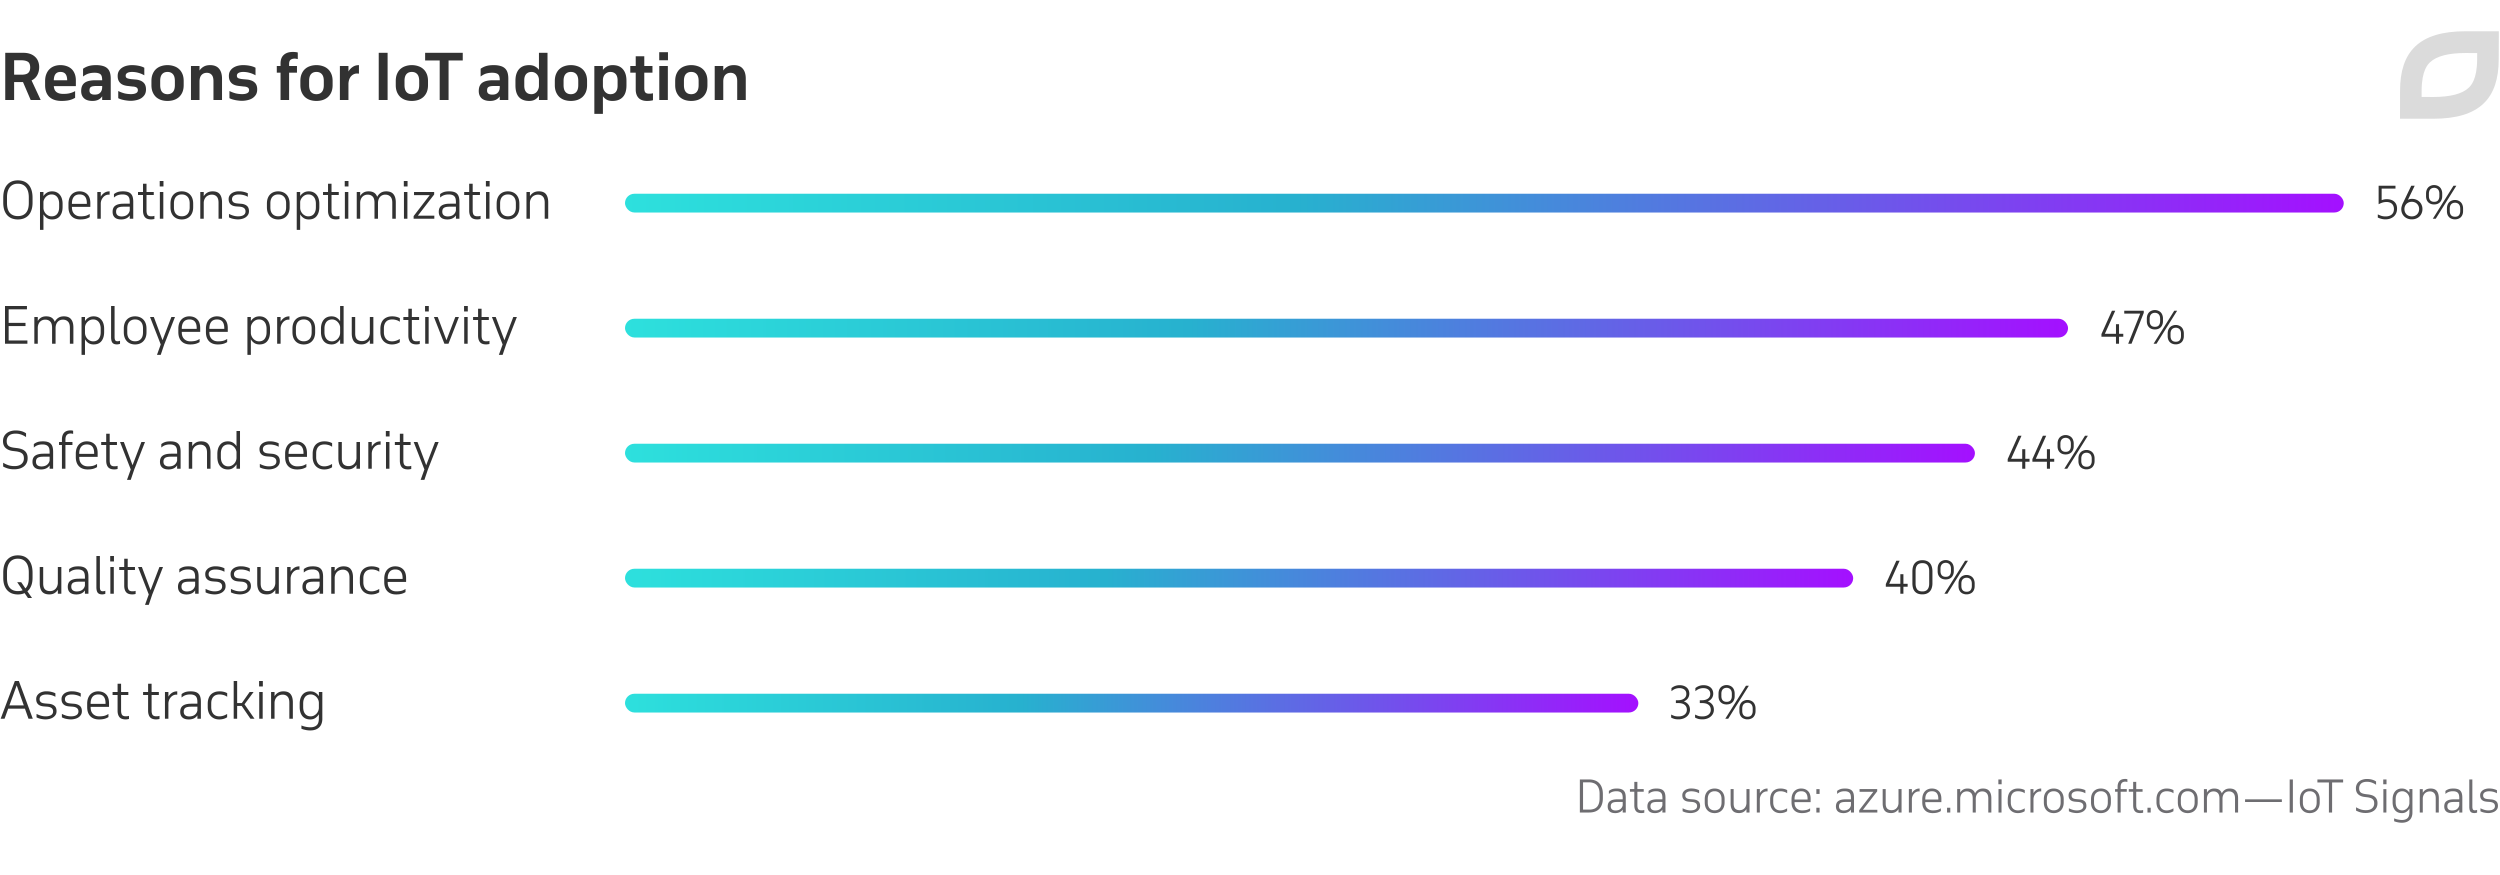 <svg width="800" height="280" viewBox="0 0 800 280" fill="none" xmlns="http://www.w3.org/2000/svg"><path d="M508.578 249.43c.644 0 1.232.098 1.764.294.542.187.999.476 1.372.868.383.383.677.868.882 1.456.215.588.322 1.279.322 2.072v1.288c0 .793-.107 1.479-.322 2.058-.205.579-.499 1.055-.882 1.428-.373.373-.83.653-1.372.84a5.562 5.562 0 01-1.764.266h-3.024v-10.57h3.024zm-2.002.924v8.722h2.002a4.54 4.54 0 001.316-.182 2.495 2.495 0 001.05-.602c.29-.28.514-.649.672-1.106.168-.457.252-1.017.252-1.68v-1.484c0-.635-.079-1.181-.238-1.638-.158-.467-.382-.849-.672-1.148a2.602 2.602 0 00-1.05-.658 3.791 3.791 0 00-1.33-.224h-2.002zm12.69 9.646v-.952a2.29 2.29 0 01-.994.868 3.34 3.34 0 01-1.4.28c-.793 0-1.395-.187-1.806-.56-.401-.373-.602-.896-.602-1.568 0-.803.257-1.381.77-1.736.514-.364 1.293-.546 2.338-.546h1.694v-.448a4.3 4.3 0 00-.084-.896 1.587 1.587 0 00-.308-.672 1.334 1.334 0 00-.63-.42c-.261-.103-.597-.154-1.008-.154-.476 0-.9.065-1.274.196-.373.121-.746.345-1.12.672v-.966a3.54 3.54 0 011.008-.56c.383-.14.896-.21 1.54-.21.542 0 .994.061 1.358.182.364.112.658.294.882.546.224.243.383.551.476.924.094.364.14.798.14 1.302V260h-.98zm-2.268-.644c.234 0 .472-.028.714-.084a1.96 1.96 0 001.232-.812c.159-.215.266-.476.322-.784v-1.05h-1.736c-.784 0-1.33.112-1.638.336-.298.215-.448.569-.448 1.064 0 .439.136.77.406.994.28.224.663.336 1.148.336zm4.582-6.846h1.4v-2.31h.98v2.31h2.03v.84h-2.03v4.326c0 .56.093.975.28 1.246.196.261.546.392 1.05.392.149 0 .308-.009.476-.028.168-.028.303-.061.406-.098v.868a2.103 2.103 0 01-.406.084 3.014 3.014 0 01-.546.042c-.793 0-1.367-.215-1.722-.644-.345-.439-.518-1.041-.518-1.806v-4.382h-1.4v-.84zm10.387 7.49v-.952a2.29 2.29 0 01-.994.868 3.34 3.34 0 01-1.4.28c-.793 0-1.395-.187-1.806-.56-.401-.373-.602-.896-.602-1.568 0-.803.257-1.381.77-1.736.514-.364 1.293-.546 2.338-.546h1.694v-.448a4.3 4.3 0 00-.084-.896 1.587 1.587 0 00-.308-.672 1.334 1.334 0 00-.63-.42c-.261-.103-.597-.154-1.008-.154-.476 0-.9.065-1.274.196-.373.121-.746.345-1.12.672v-.966a3.54 3.54 0 011.008-.56c.383-.14.896-.21 1.54-.21.542 0 .994.061 1.358.182.364.112.658.294.882.546.224.243.383.551.476.924.094.364.14.798.14 1.302V260h-.98zm-2.268-.644c.234 0 .472-.028.714-.084a1.96 1.96 0 001.232-.812c.159-.215.266-.476.322-.784v-1.05h-1.736c-.784 0-1.33.112-1.638.336-.298.215-.448.569-.448 1.064 0 .439.136.77.406.994.28.224.663.336 1.148.336zm8.737-.714c.429.215.849.383 1.26.504.42.121.854.182 1.302.182.625 0 1.124-.112 1.498-.336.382-.233.574-.583.574-1.05 0-.812-.579-1.255-1.736-1.33l-.742-.056a4.21 4.21 0 01-.868-.14 2.036 2.036 0 01-.714-.35 1.683 1.683 0 01-.49-.616c-.122-.261-.182-.583-.182-.966 0-.345.074-.649.224-.91.158-.271.364-.499.616-.686.261-.187.56-.327.896-.42a3.746 3.746 0 011.078-.154c.56 0 1.05.056 1.47.168.429.103.793.233 1.092.392v.98a4.386 4.386 0 00-1.288-.504 5.745 5.745 0 00-1.176-.14c-.616 0-1.097.112-1.442.336-.346.224-.518.551-.518.98 0 .233.046.425.14.574.093.149.214.271.364.364.158.084.336.145.532.182.196.037.401.065.616.084l.84.07c.681.047 1.227.233 1.638.56.41.317.616.831.616 1.54 0 .392-.094.733-.28 1.022-.178.28-.416.518-.714.714a3.06 3.06 0 01-.98.406c-.364.093-.728.14-1.092.14-.42 0-.868-.051-1.344-.154a4.552 4.552 0 01-1.19-.42v-.966zm7.081-2.856c0-.569.075-1.069.224-1.498.159-.429.378-.789.658-1.078a2.77 2.77 0 01.994-.658 3.6 3.6 0 011.288-.224c.458 0 .882.075 1.274.224a2.74 2.74 0 011.008.658c.29.289.514.649.672 1.078.159.429.238.929.238 1.498v.952c0 .569-.079 1.069-.238 1.498a2.923 2.923 0 01-.672 1.078 2.74 2.74 0 01-1.008.658 3.554 3.554 0 01-1.274.224 3.6 3.6 0 01-1.288-.224 2.77 2.77 0 01-.994-.658 3.047 3.047 0 01-.658-1.078c-.149-.429-.224-.929-.224-1.498v-.952zm.966 1.022c0 .812.196 1.433.588 1.862.402.429.938.644 1.61.644.691 0 1.232-.215 1.624-.644.392-.439.588-1.059.588-1.862v-1.092c0-.821-.2-1.447-.602-1.876-.401-.429-.938-.644-1.61-.644-.672 0-1.208.215-1.61.644-.392.429-.588 1.055-.588 1.876v1.092zm13.36 3.192h-.98v-1.106c-.242.392-.56.705-.952.938-.392.233-.868.35-1.428.35-.942 0-1.628-.266-2.058-.798-.42-.541-.63-1.307-.63-2.296v-4.578h.966v4.578c0 .803.173 1.367.518 1.694.346.317.803.476 1.372.476.299 0 .574-.047.826-.14.262-.103.49-.247.686-.434.196-.187.355-.415.476-.686.122-.271.196-.579.224-.924v-4.564h.98V260zm2.335-7.49h.966v1.316a3.07 3.07 0 01.994-1.078c.411-.28.905-.42 1.484-.42v.938a.682.682 0 00-.126-.014h-.126c-.299 0-.579.061-.84.182a2.182 2.182 0 00-.672.504 2.87 2.87 0 00-.49.756c-.121.28-.196.588-.224.924V260h-.966v-7.49zm7.561-.182c.821 0 1.54.168 2.156.504v1.022a3.055 3.055 0 00-1.106-.518 4.24 4.24 0 00-1.05-.14c-.327 0-.63.047-.91.14-.28.084-.523.229-.728.434a2.034 2.034 0 00-.49.784c-.122.317-.182.709-.182 1.176v1.064c0 .355.046.686.14.994.093.308.233.579.42.812.186.224.42.401.7.532.289.131.63.196 1.022.196.345 0 .69-.051 1.036-.154a4.826 4.826 0 001.134-.518v.924a3.398 3.398 0 01-.98.448 4.278 4.278 0 01-1.232.168c-.495 0-.943-.084-1.344-.252a2.96 2.96 0 01-1.008-.7 3.187 3.187 0 01-.644-1.092 4.304 4.304 0 01-.224-1.428v-.924c0-.504.065-.966.196-1.386.13-.429.331-.798.602-1.106.28-.308.625-.546 1.036-.714.41-.177.896-.266 1.456-.266zm9.664 4.354h-5.152v.112c0 .364.047.7.14 1.008.103.308.257.574.462.798.205.224.457.401.756.532.308.131.672.196 1.092.196.42 0 .831-.037 1.232-.112.401-.075.835-.261 1.302-.56v.882c-.42.252-.835.425-1.246.518-.411.093-.873.14-1.386.14-1.045 0-1.862-.303-2.45-.91-.579-.607-.868-1.461-.868-2.562v-.924c0-.532.07-1.013.21-1.442.149-.429.355-.793.616-1.092.271-.299.593-.527.966-.686a3.136 3.136 0 011.274-.252c.924 0 1.661.275 2.212.826.56.551.84 1.386.84 2.506v1.022zm-5.152-.84h4.172v-.224c0-.793-.168-1.395-.504-1.806-.327-.411-.845-.616-1.554-.616-.299 0-.579.047-.84.14a1.645 1.645 0 00-.672.448 2.248 2.248 0 00-.448.798c-.103.317-.154.7-.154 1.148v.112zm6.983 2.632h1.036V260h-1.036v-1.526zm0-5.95h1.036v1.526h-1.036v-1.526zM592.301 260v-.952a2.29 2.29 0 01-.994.868 3.34 3.34 0 01-1.4.28c-.793 0-1.395-.187-1.806-.56-.401-.373-.602-.896-.602-1.568 0-.803.257-1.381.77-1.736.514-.364 1.293-.546 2.338-.546h1.694v-.448a4.3 4.3 0 00-.084-.896 1.587 1.587 0 00-.308-.672 1.334 1.334 0 00-.63-.42c-.261-.103-.597-.154-1.008-.154-.476 0-.9.065-1.274.196-.373.121-.746.345-1.12.672v-.966a3.54 3.54 0 011.008-.56c.383-.14.896-.21 1.54-.21.542 0 .994.061 1.358.182.364.112.658.294.882.546.224.243.383.551.476.924.094.364.14.798.14 1.302V260h-.98zm-2.268-.644c.234 0 .472-.028.714-.084a1.96 1.96 0 001.232-.812c.159-.215.266-.476.322-.784v-1.05h-1.736c-.784 0-1.33.112-1.638.336-.298.215-.448.569-.448 1.064 0 .439.136.77.406.994.28.224.663.336 1.148.336zm10.67-6.146l-4.564 5.922h4.606V260h-5.796v-.742l4.522-5.88h-4.41v-.868h5.642v.7zm7.799 6.79h-.98v-1.106c-.243.392-.56.705-.952.938-.392.233-.868.35-1.428.35-.943 0-1.629-.266-2.058-.798-.42-.541-.63-1.307-.63-2.296v-4.578h.966v4.578c0 .803.172 1.367.518 1.694.345.317.802.476 1.372.476.298 0 .574-.047.826-.14.261-.103.49-.247.686-.434.196-.187.354-.415.476-.686a2.81 2.81 0 00.224-.924v-4.564h.98V260zm2.334-7.49h.966v1.316a3.07 3.07 0 01.994-1.078c.411-.28.905-.42 1.484-.42v.938a.682.682 0 00-.126-.014h-.126c-.299 0-.579.061-.84.182a2.182 2.182 0 00-.672.504 2.87 2.87 0 00-.49.756c-.121.28-.196.588-.224.924V260h-.966v-7.49zm10.403 4.172h-5.152v.112c0 .364.047.7.14 1.008.103.308.257.574.462.798.205.224.457.401.756.532.308.131.672.196 1.092.196.42 0 .831-.037 1.232-.112.401-.075.835-.261 1.302-.56v.882c-.42.252-.835.425-1.246.518-.411.093-.873.14-1.386.14-1.045 0-1.862-.303-2.45-.91-.579-.607-.868-1.461-.868-2.562v-.924c0-.532.07-1.013.21-1.442.149-.429.355-.793.616-1.092.271-.299.593-.527.966-.686a3.136 3.136 0 011.274-.252c.924 0 1.661.275 2.212.826.56.551.84 1.386.84 2.506v1.022zm-5.152-.84h4.172v-.224c0-.793-.168-1.395-.504-1.806-.327-.411-.845-.616-1.554-.616-.299 0-.579.047-.84.14a1.645 1.645 0 00-.672.448 2.248 2.248 0 00-.448.798c-.103.317-.154.7-.154 1.148v.112zm6.969 2.632h1.036V260h-1.036v-1.526zm3.243-5.964h.966v1.12c.233-.401.541-.719.924-.952.383-.233.854-.35 1.414-.35.653 0 1.176.131 1.568.392.392.261.677.644.854 1.148.243-.476.569-.849.98-1.12.411-.28.924-.42 1.54-.42.943 0 1.624.271 2.044.812.429.532.644 1.293.644 2.282V260h-.98v-4.48c0-.803-.182-1.381-.546-1.736-.355-.355-.817-.532-1.386-.532-.588 0-1.069.191-1.442.574-.373.383-.583.919-.63 1.61V260h-.98v-4.48c0-.803-.173-1.381-.518-1.736-.345-.355-.803-.532-1.372-.532-.597 0-1.087.191-1.47.574-.383.383-.597.919-.644 1.61V260h-.966v-7.49zm13.221 0h.966V260h-.966v-7.49zm-.042-3.08h1.05v1.526h-1.05v-1.526zm6.29 2.898c.821 0 1.54.168 2.156.504v1.022a3.055 3.055 0 00-1.106-.518 4.24 4.24 0 00-1.05-.14c-.327 0-.63.047-.91.14-.28.084-.523.229-.728.434a2.046 2.046 0 00-.49.784c-.121.317-.182.709-.182 1.176v1.064c0 .355.047.686.14.994.093.308.233.579.42.812.187.224.42.401.7.532.289.131.63.196 1.022.196.345 0 .691-.051 1.036-.154a4.79 4.79 0 001.134-.518v.924a3.386 3.386 0 01-.98.448 4.273 4.273 0 01-1.232.168c-.495 0-.943-.084-1.344-.252a2.96 2.96 0 01-1.008-.7 3.187 3.187 0 01-.644-1.092 4.33 4.33 0 01-.224-1.428v-.924c0-.504.065-.966.196-1.386.131-.429.331-.798.602-1.106.28-.308.625-.546 1.036-.714.411-.177.896-.266 1.456-.266zm3.978.182h.966v1.316c.252-.448.584-.807.994-1.078.411-.28.906-.42 1.484-.42v.938a.664.664 0 00-.126-.014h-.126a1.98 1.98 0 00-.84.182 2.182 2.182 0 00-.672.504 2.87 2.87 0 00-.49.756c-.121.28-.196.588-.224.924V260h-.966v-7.49zm4.285 3.276c0-.569.075-1.069.224-1.498.159-.429.378-.789.658-1.078.28-.289.611-.509.994-.658a3.596 3.596 0 011.288-.224c.457 0 .882.075 1.274.224a2.74 2.74 0 011.008.658c.289.289.513.649.672 1.078.159.429.238.929.238 1.498v.952c0 .569-.079 1.069-.238 1.498a2.95 2.95 0 01-.672 1.078 2.74 2.74 0 01-1.008.658 3.558 3.558 0 01-1.274.224c-.467 0-.896-.075-1.288-.224a2.761 2.761 0 01-.994-.658 3.047 3.047 0 01-.658-1.078c-.149-.429-.224-.929-.224-1.498v-.952zm.966 1.022c0 .812.196 1.433.588 1.862.401.429.938.644 1.61.644.691 0 1.232-.215 1.624-.644.392-.439.588-1.059.588-1.862v-1.092c0-.821-.201-1.447-.602-1.876-.401-.429-.938-.644-1.61-.644-.672 0-1.209.215-1.61.644-.392.429-.588 1.055-.588 1.876v1.092zm7.046 1.834c.429.215.849.383 1.26.504.42.121.854.182 1.302.182.625 0 1.125-.112 1.498-.336.383-.233.574-.583.574-1.05 0-.812-.579-1.255-1.736-1.33l-.742-.056a4.221 4.221 0 01-.868-.14 2.036 2.036 0 01-.714-.35 1.693 1.693 0 01-.49-.616c-.121-.261-.182-.583-.182-.966 0-.345.075-.649.224-.91.159-.271.364-.499.616-.686.261-.187.56-.327.896-.42a3.751 3.751 0 011.078-.154c.56 0 1.05.056 1.47.168.429.103.793.233 1.092.392v.98a4.375 4.375 0 00-1.288-.504 5.745 5.745 0 00-1.176-.14c-.616 0-1.097.112-1.442.336-.345.224-.518.551-.518.98 0 .233.047.425.14.574.093.149.215.271.364.364.159.084.336.145.532.182.196.037.401.065.616.084l.84.07c.681.047 1.227.233 1.638.56.411.317.616.831.616 1.54 0 .392-.093.733-.28 1.022a2.36 2.36 0 01-.714.714 3.05 3.05 0 01-.98.406c-.364.093-.728.14-1.092.14-.42 0-.868-.051-1.344-.154a4.565 4.565 0 01-1.19-.42v-.966zm7.082-2.856c0-.569.074-1.069.224-1.498.158-.429.378-.789.658-1.078.28-.289.611-.509.994-.658a3.596 3.596 0 011.288-.224c.457 0 .882.075 1.274.224a2.74 2.74 0 011.008.658c.289.289.513.649.672 1.078.158.429.238.929.238 1.498v.952c0 .569-.08 1.069-.238 1.498a2.95 2.95 0 01-.672 1.078 2.74 2.74 0 01-1.008.658 3.558 3.558 0 01-1.274.224c-.467 0-.896-.075-1.288-.224a2.761 2.761 0 01-.994-.658c-.28-.289-.5-.649-.658-1.078-.15-.429-.224-.929-.224-1.498v-.952zm.966 1.022c0 .812.196 1.433.588 1.862.401.429.938.644 1.61.644.69 0 1.232-.215 1.624-.644.392-.439.588-1.059.588-1.862v-1.092c0-.821-.201-1.447-.602-1.876-.402-.429-.938-.644-1.61-.644-.672 0-1.209.215-1.61.644-.392.429-.588 1.055-.588 1.876v1.092zm6.726-4.298h.812v-.728c0-.784.196-1.4.588-1.848.402-.448 1.018-.672 1.848-.672.168 0 .304.009.406.028.103.019.201.042.294.07v.896a1.017 1.017 0 00-.294-.084 1.694 1.694 0 00-.406-.042c-.476 0-.84.14-1.092.42-.242.28-.364.7-.364 1.26v.7h1.96v.84h-1.96V260h-.98v-6.65h-.812v-.84zm4.396 0h1.4v-2.31h.98v2.31h2.03v.84h-2.03v4.326c0 .56.093.975.28 1.246.196.261.546.392 1.05.392.149 0 .308-.009.476-.028.168-.028.303-.061.406-.098v.868a2.103 2.103 0 01-.406.084 3.014 3.014 0 01-.546.042c-.793 0-1.367-.215-1.722-.644-.345-.439-.518-1.041-.518-1.806v-4.382h-1.4v-.84zm5.977 5.964h1.036V260h-1.036v-1.526zm6.17-6.146c.821 0 1.54.168 2.156.504v1.022a3.055 3.055 0 00-1.106-.518 4.24 4.24 0 00-1.05-.14c-.327 0-.63.047-.91.14-.28.084-.523.229-.728.434a2.034 2.034 0 00-.49.784c-.122.317-.182.709-.182 1.176v1.064c0 .355.046.686.14.994.093.308.233.579.42.812.186.224.42.401.7.532.289.131.63.196 1.022.196.345 0 .69-.051 1.036-.154a4.826 4.826 0 001.134-.518v.924a3.398 3.398 0 01-.98.448 4.278 4.278 0 01-1.232.168c-.495 0-.943-.084-1.344-.252a2.96 2.96 0 01-1.008-.7 3.187 3.187 0 01-.644-1.092 4.304 4.304 0 01-.224-1.428v-.924c0-.504.065-.966.196-1.386.13-.429.331-.798.602-1.106.28-.308.625-.546 1.036-.714.41-.177.896-.266 1.456-.266zm3.546 3.458c0-.569.075-1.069.224-1.498.159-.429.378-.789.658-1.078.28-.289.611-.509.994-.658a3.596 3.596 0 011.288-.224c.457 0 .882.075 1.274.224a2.74 2.74 0 011.008.658c.289.289.513.649.672 1.078.159.429.238.929.238 1.498v.952c0 .569-.079 1.069-.238 1.498a2.95 2.95 0 01-.672 1.078 2.74 2.74 0 01-1.008.658 3.558 3.558 0 01-1.274.224c-.467 0-.896-.075-1.288-.224a2.761 2.761 0 01-.994-.658 3.047 3.047 0 01-.658-1.078c-.149-.429-.224-.929-.224-1.498v-.952zm.966 1.022c0 .812.196 1.433.588 1.862.401.429.938.644 1.61.644.691 0 1.232-.215 1.624-.644.392-.439.588-1.059.588-1.862v-1.092c0-.821-.201-1.447-.602-1.876-.401-.429-.938-.644-1.61-.644-.672 0-1.209.215-1.61.644-.392.429-.588 1.055-.588 1.876v1.092zm7.382-4.298h.966v1.12c.233-.401.541-.719.924-.952.383-.233.854-.35 1.414-.35.653 0 1.176.131 1.568.392.392.261.677.644.854 1.148.243-.476.569-.849.98-1.12.411-.28.924-.42 1.54-.42.943 0 1.624.271 2.044.812.429.532.644 1.293.644 2.282V260h-.98v-4.48c0-.803-.182-1.381-.546-1.736-.355-.355-.817-.532-1.386-.532-.588 0-1.069.191-1.442.574-.373.383-.583.919-.63 1.61V260h-.98v-4.48c0-.803-.173-1.381-.518-1.736-.345-.355-.803-.532-1.372-.532-.597 0-1.087.191-1.47.574-.383.383-.597.919-.644 1.61V260h-.966v-7.49zm13.165 4.13v-.854h11.774v.854h-11.774zm15.302 3.36h-1.022v-10.57h1.022V260zm2.232-4.214c0-.569.075-1.069.224-1.498.159-.429.378-.789.658-1.078.28-.289.611-.509.994-.658a3.596 3.596 0 011.288-.224c.457 0 .882.075 1.274.224a2.74 2.74 0 011.008.658c.289.289.513.649.672 1.078.159.429.238.929.238 1.498v.952c0 .569-.079 1.069-.238 1.498a2.95 2.95 0 01-.672 1.078 2.74 2.74 0 01-1.008.658 3.558 3.558 0 01-1.274.224c-.467 0-.896-.075-1.288-.224a2.761 2.761 0 01-.994-.658 3.047 3.047 0 01-.658-1.078c-.149-.429-.224-.929-.224-1.498v-.952zm.966 1.022c0 .812.196 1.433.588 1.862.401.429.938.644 1.61.644.691 0 1.232-.215 1.624-.644.392-.439.588-1.059.588-1.862v-1.092c0-.821-.201-1.447-.602-1.876-.401-.429-.938-.644-1.61-.644-.672 0-1.209.215-1.61.644-.392.429-.588 1.055-.588 1.876v1.092zm12.883-6.426h-3.528V260h-1.022v-9.618h-3.682v-.952h8.232v.952zm4.131 7.938a7.802 7.802 0 001.512.7c.504.159 1.05.238 1.638.238.868 0 1.526-.196 1.974-.588.457-.401.686-.924.686-1.568a2.44 2.44 0 00-.126-.826 1.23 1.23 0 00-.42-.574 2.057 2.057 0 00-.728-.378 5.867 5.867 0 00-1.078-.21l-.7-.084c-.84-.093-1.517-.364-2.03-.812-.514-.457-.77-1.111-.77-1.96a2.8 2.8 0 01.266-1.246c.177-.373.424-.686.742-.938.317-.261.69-.457 1.12-.588a4.49 4.49 0 011.4-.21c.644 0 1.194.07 1.652.21.466.131.891.327 1.274.588v1.064a5.644 5.644 0 00-1.386-.714 4.434 4.434 0 00-1.512-.252c-.868 0-1.508.196-1.918.588-.402.392-.602.896-.602 1.512 0 .308.042.569.126.784.084.215.214.397.392.546.177.14.406.252.686.336.28.084.616.149 1.008.196l.7.084c.438.056.84.145 1.204.266.364.121.672.294.924.518.261.215.462.49.602.826.149.327.224.728.224 1.204a3.1 3.1 0 01-.28 1.344 2.853 2.853 0 01-.784.98 3.658 3.658 0 01-1.204.602 5.538 5.538 0 01-1.526.196 6.418 6.418 0 01-1.582-.182 6.762 6.762 0 01-1.484-.588v-1.064zm8.743-5.81h.966V260h-.966v-7.49zm-.042-3.08h1.05v1.526h-1.05v-1.526zm9.342 10.556c0 .495-.07.943-.21 1.344-.14.411-.35.756-.63 1.036a2.81 2.81 0 01-1.064.672c-.42.159-.914.238-1.484.238-.448 0-.882-.047-1.302-.14a6.796 6.796 0 01-1.162-.336v-.924c.43.187.864.317 1.302.392a6.33 6.33 0 001.176.126c.458 0 .84-.061 1.148-.182a1.714 1.714 0 001.134-1.26c.084-.299.126-.639.126-1.022v-1.204c-.242.42-.564.77-.966 1.05-.392.28-.872.42-1.442.42-.494 0-.928-.084-1.302-.252a2.57 2.57 0 01-.924-.714 3.358 3.358 0 01-.56-1.106 5.253 5.253 0 01-.182-1.428v-.882c0-.504.061-.966.182-1.386.131-.429.318-.798.56-1.106.243-.317.546-.56.91-.728a2.977 2.977 0 011.288-.266c.57 0 1.055.126 1.456.378.411.252.738.579.98.98v-1.176h.966v7.476zm-3.248-6.79c-.289 0-.564.051-.826.154a1.773 1.773 0 00-.672.448 2.263 2.263 0 00-.448.798c-.112.317-.168.7-.168 1.148v1.022c0 .355.042.691.126 1.008.084.308.215.579.392.812.178.233.397.415.658.546.262.131.57.196.924.196.318 0 .612-.065.882-.196.28-.14.523-.317.728-.532.206-.215.364-.457.476-.728.122-.28.192-.56.21-.84v-1.554a2.414 2.414 0 00-.21-.854 2.305 2.305 0 00-.49-.728 2.238 2.238 0 00-.714-.504 1.964 1.964 0 00-.868-.196zm5.596-.686h.966v1.176c.252-.42.584-.751.994-.994.42-.243.92-.364 1.498-.364.934 0 1.606.271 2.016.812.411.541.616 1.302.616 2.282V260h-.98v-4.48c0-.803-.172-1.381-.518-1.736-.336-.355-.788-.532-1.358-.532-.298 0-.583.051-.854.154a2.06 2.06 0 00-.7.42 2.346 2.346 0 00-.49.686 2.81 2.81 0 00-.224.924V260h-.966v-7.49zm12.638 7.49v-.952a2.295 2.295 0 01-.994.868c-.411.187-.878.28-1.4.28-.794 0-1.396-.187-1.806-.56-.402-.373-.602-.896-.602-1.568 0-.803.256-1.381.77-1.736.513-.364 1.292-.546 2.338-.546h1.694v-.448a4.3 4.3 0 00-.084-.896 1.6 1.6 0 00-.308-.672 1.344 1.344 0 00-.63-.42c-.262-.103-.598-.154-1.008-.154-.476 0-.901.065-1.274.196-.374.121-.747.345-1.12.672v-.966c.289-.233.625-.42 1.008-.56.382-.14.896-.21 1.54-.21.541 0 .994.061 1.358.182.364.112.658.294.882.546.224.243.382.551.476.924.093.364.14.798.14 1.302V260h-.98zm-2.268-.644c.233 0 .471-.028.714-.084.252-.056.48-.149.686-.28.214-.14.396-.317.546-.532.158-.215.266-.476.322-.784v-1.05h-1.736c-.784 0-1.33.112-1.638.336-.299.215-.448.569-.448 1.064 0 .439.135.77.406.994.28.224.662.336 1.148.336zm5.475-9.926h.98v8.652c0 .42.056.728.168.924.112.196.317.294.616.294a2.007 2.007 0 00.742-.14v.854c-.094.047-.22.084-.378.112a2.097 2.097 0 01-.476.056c-.318 0-.584-.042-.798-.126a1.194 1.194 0 01-.504-.378 1.818 1.818 0 01-.266-.644 4.3 4.3 0 01-.084-.896v-8.708zm3.575 9.212c.43.215.85.383 1.26.504.42.121.854.182 1.302.182.626 0 1.125-.112 1.498-.336.383-.233.574-.583.574-1.05 0-.812-.578-1.255-1.736-1.33l-.742-.056a4.221 4.221 0 01-.868-.14 2.053 2.053 0 01-.714-.35 1.703 1.703 0 01-.49-.616c-.121-.261-.182-.583-.182-.966 0-.345.075-.649.224-.91.159-.271.364-.499.616-.686.262-.187.56-.327.896-.42a3.756 3.756 0 011.078-.154c.56 0 1.05.056 1.47.168.43.103.794.233 1.092.392v.98a4.375 4.375 0 00-1.288-.504 5.73 5.73 0 00-1.176-.14c-.616 0-1.096.112-1.442.336-.345.224-.518.551-.518.98 0 .233.047.425.14.574.094.149.215.271.364.364.159.084.336.145.532.182.196.037.402.065.616.084l.84.07c.682.047 1.228.233 1.638.56.411.317.616.831.616 1.54 0 .392-.093.733-.28 1.022a2.36 2.36 0 01-.714.714 3.05 3.05 0 01-.98.406c-.364.093-.728.14-1.092.14-.42 0-.868-.051-1.344-.154a4.578 4.578 0 01-1.19-.42v-.966z" fill="#6E6D71"/><rect x="200" y="62" width="550" height="6" rx="3" fill="url(#paint0_linear)"/><rect x="200" y="102" width="461.771" height="6" rx="3" fill="url(#paint1_linear)"/><rect x="200" y="142" width="431.979" height="6" rx="3" fill="url(#paint2_linear)"/><rect x="200" y="182" width="393.021" height="6" rx="3" fill="url(#paint3_linear)"/><rect x="200" y="222" width="324.271" height="6" rx="3" fill="url(#paint4_linear)"/><path d="M767.056 66.738c0 .579-.103 1.087-.308 1.526-.196.43-.467.789-.812 1.078-.345.28-.742.495-1.19.644-.448.14-.919.21-1.414.21-.476 0-.919-.06-1.33-.182a7.259 7.259 0 01-1.106-.392V68.6c.299.15.653.299 1.064.448.42.14.896.21 1.428.21.821 0 1.47-.2 1.946-.602.485-.41.728-.994.728-1.75 0-.383-.061-.714-.182-.994a1.774 1.774 0 00-.49-.714 1.997 1.997 0 00-.742-.42 3.088 3.088 0 00-.952-.14c-.233 0-.448.014-.644.042-.196.028-.392.07-.588.126-.196.056-.401.13-.616.224a8.554 8.554 0 00-.686.322V59.43h5.39v.924h-4.424v3.71c.243-.103.495-.182.756-.238a4.43 4.43 0 01.896-.084c.467 0 .896.06 1.288.182.401.121.747.308 1.036.56.299.252.532.565.7.938.168.373.252.812.252 1.316zm8.13.168c0 .467-.084.9-.252 1.302a3.058 3.058 0 01-.686 1.05c-.299.29-.658.518-1.078.686a3.594 3.594 0 01-1.372.252 3.7 3.7 0 01-1.386-.252 3.314 3.314 0 01-1.064-.686 3.23 3.23 0 01-.7-1.05 3.503 3.503 0 01-.238-1.302c0-.233.028-.467.084-.7.056-.233.121-.453.196-.658.075-.205.154-.392.238-.56.093-.177.168-.322.224-.434l2.45-5.124h1.106l-2.184 4.522a2.34 2.34 0 01.588-.238c.215-.056.443-.084.686-.084.504 0 .961.084 1.372.252.42.168.779.401 1.078.7.299.29.527.635.686 1.036.168.392.252.821.252 1.288zm-1.064 0c0-.327-.056-.63-.168-.91a2.146 2.146 0 00-.476-.728 2.038 2.038 0 00-.728-.504 2.512 2.512 0 00-.98-.182c-.364 0-.691.06-.98.182-.289.121-.537.29-.742.504-.196.205-.35.448-.462.728-.112.28-.168.583-.168.91 0 .327.056.635.168.924.112.28.266.527.462.742.205.205.453.369.742.49s.616.182.98.182.691-.06.98-.182c.289-.121.532-.285.728-.49.205-.215.364-.462.476-.742.112-.29.168-.597.168-.924zm10.995-7.476h.924L779.433 70h-.938l6.622-10.57zm-3.612 3.346c0 .42-.066.793-.196 1.12a2.319 2.319 0 01-.532.84 2.441 2.441 0 01-.826.518 3.097 3.097 0 01-1.036.168c-.374 0-.719-.056-1.036-.168a2.422 2.422 0 01-.826-.518 2.413 2.413 0 01-.532-.826 3.233 3.233 0 01-.182-1.134v-.826c0-.42.06-.798.182-1.134.13-.345.308-.635.532-.868.233-.233.508-.41.826-.532a2.69 2.69 0 011.036-.196c.373 0 .718.065 1.036.196.317.121.592.299.826.532.233.233.41.523.532.868.13.336.196.714.196 1.134v.826zm-.91-.826c0-.252-.033-.49-.098-.714a1.621 1.621 0 00-.308-.588 1.303 1.303 0 00-.518-.392 1.682 1.682 0 00-.756-.154c-.29 0-.542.051-.756.154a1.434 1.434 0 00-.518.392 1.728 1.728 0 00-.294.588 2.514 2.514 0 00-.098.714v.826c0 .56.14 1.003.42 1.33.289.317.714.476 1.274.476.578 0 .998-.168 1.26-.504.261-.345.392-.78.392-1.302v-.826zm7.588 5.6c0 .42-.066.793-.196 1.12a2.319 2.319 0 01-.532.84 2.274 2.274 0 01-.826.504 2.882 2.882 0 01-1.036.182c-.374 0-.719-.06-1.036-.182a2.257 2.257 0 01-.826-.504 2.413 2.413 0 01-.532-.826 3.233 3.233 0 01-.182-1.134v-.826c0-.42.06-.798.182-1.134.13-.345.308-.635.532-.868.233-.233.508-.41.826-.532a2.69 2.69 0 011.036-.196c.373 0 .718.065 1.036.196.317.121.592.299.826.532.233.233.41.523.532.868.13.336.196.714.196 1.134v.826zm-.91-.826c0-.252-.033-.49-.098-.714a1.765 1.765 0 00-.294-.588 1.303 1.303 0 00-.518-.392 1.737 1.737 0 00-.756-.154c-.299 0-.556.051-.77.154a1.434 1.434 0 00-.518.392 1.728 1.728 0 00-.294.588 2.514 2.514 0 00-.098.714v.826c0 .56.14 1.003.42 1.33.289.317.714.476 1.274.476.578 0 .998-.168 1.26-.504.261-.345.392-.78.392-1.302v-.826zM677.11 107.746h-4.648v-.84l3.36-7.476h1.064l-3.332 7.392h3.556v-3.08h.98v3.08h1.358v.924h-1.358V110h-.98v-2.254zm3.91 2.254l3.85-9.646h-5.11v-.924h6.244v.686l-3.92 9.884h-1.064zm14.743-10.57h.924L690.079 110h-.938l6.622-10.57zm-3.612 3.346c0 .42-.065.793-.196 1.12a2.3 2.3 0 01-.532.84 2.427 2.427 0 01-.826.518 3.092 3.092 0 01-1.036.168c-.373 0-.719-.056-1.036-.168a2.427 2.427 0 01-.826-.518 2.425 2.425 0 01-.532-.826 3.258 3.258 0 01-.182-1.134v-.826c0-.42.061-.798.182-1.134a2.53 2.53 0 01.532-.868 2.33 2.33 0 01.826-.532c.317-.13.663-.196 1.036-.196s.719.065 1.036.196c.317.121.593.299.826.532.233.233.411.523.532.868a3.1 3.1 0 01.196 1.134v.826zm-.91-.826c0-.252-.033-.49-.098-.714a1.606 1.606 0 00-.308-.588 1.293 1.293 0 00-.518-.392c-.205-.103-.457-.154-.756-.154-.289 0-.541.051-.756.154a1.439 1.439 0 00-.518.392 1.728 1.728 0 00-.294.588 2.55 2.55 0 00-.098.714v.826c0 .56.14 1.003.42 1.33.289.317.714.476 1.274.476.579 0 .999-.168 1.26-.504.261-.345.392-.779.392-1.302v-.826zm7.588 5.6c0 .42-.065.793-.196 1.12a2.3 2.3 0 01-.532.84 2.265 2.265 0 01-.826.504 2.884 2.884 0 01-1.036.182c-.373 0-.719-.061-1.036-.182a2.265 2.265 0 01-.826-.504 2.425 2.425 0 01-.532-.826 3.258 3.258 0 01-.182-1.134v-.826c0-.42.061-.798.182-1.134a2.53 2.53 0 01.532-.868 2.33 2.33 0 01.826-.532 2.688 2.688 0 011.036-.196c.373 0 .719.065 1.036.196.317.121.593.299.826.532.233.233.411.523.532.868a3.1 3.1 0 01.196 1.134v.826zm-.91-.826c0-.252-.033-.49-.098-.714a1.728 1.728 0 00-.294-.588 1.293 1.293 0 00-.518-.392 1.732 1.732 0 00-.756-.154c-.299 0-.555.051-.77.154a1.439 1.439 0 00-.518.392 1.728 1.728 0 00-.294.588 2.55 2.55 0 00-.098.714v.826c0 .56.14 1.003.42 1.33.289.317.714.476 1.274.476.579 0 .999-.168 1.26-.504.261-.345.392-.779.392-1.302v-.826zM647.11 147.746h-4.648v-.84l3.36-7.476h1.064l-3.332 7.392h3.556v-3.08h.98v3.08h1.358v.924h-1.358V150h-.98v-2.254zm7.902 0h-4.648v-.84l3.36-7.476h1.064l-3.332 7.392h3.556v-3.08h.98v3.08h1.358v.924h-1.358V150h-.98v-2.254zm12.187-8.316h.924L661.515 150h-.938l6.622-10.57zm-3.612 3.346c0 .42-.066.793-.196 1.12a2.314 2.314 0 01-.532.84 2.437 2.437 0 01-.826.518 3.097 3.097 0 01-1.036.168c-.374 0-.719-.056-1.036-.168a2.417 2.417 0 01-.826-.518 2.41 2.41 0 01-.532-.826 3.235 3.235 0 01-.182-1.134v-.826c0-.42.06-.798.182-1.134.13-.345.308-.635.532-.868.233-.233.508-.411.826-.532a2.685 2.685 0 011.036-.196c.373 0 .718.065 1.036.196.317.121.592.299.826.532.233.233.41.523.532.868.13.336.196.714.196 1.134v.826zm-.91-.826c0-.252-.033-.49-.098-.714a1.621 1.621 0 00-.308-.588 1.3 1.3 0 00-.518-.392 1.678 1.678 0 00-.756-.154c-.29 0-.542.051-.756.154a1.43 1.43 0 00-.518.392 1.728 1.728 0 00-.294.588 2.514 2.514 0 00-.098.714v.826c0 .56.14 1.003.42 1.33.289.317.714.476 1.274.476.578 0 .998-.168 1.26-.504.261-.345.392-.779.392-1.302v-.826zm7.588 5.6c0 .42-.066.793-.196 1.12a2.314 2.314 0 01-.532.84 2.274 2.274 0 01-.826.504 2.888 2.888 0 01-1.036.182 2.88 2.88 0 01-1.036-.182 2.257 2.257 0 01-.826-.504 2.41 2.41 0 01-.532-.826 3.235 3.235 0 01-.182-1.134v-.826c0-.42.06-.798.182-1.134.13-.345.308-.635.532-.868.233-.233.508-.411.826-.532a2.685 2.685 0 011.036-.196c.373 0 .718.065 1.036.196.317.121.592.299.826.532.233.233.41.523.532.868.13.336.196.714.196 1.134v.826zm-.91-.826c0-.252-.033-.49-.098-.714a1.765 1.765 0 00-.294-.588 1.3 1.3 0 00-.518-.392 1.732 1.732 0 00-.756-.154c-.299 0-.556.051-.77.154a1.43 1.43 0 00-.518.392 1.728 1.728 0 00-.294.588 2.514 2.514 0 00-.098.714v.826c0 .56.14 1.003.42 1.33.289.317.714.476 1.274.476.578 0 .998-.168 1.26-.504.261-.345.392-.779.392-1.302v-.826zM608.11 187.746h-4.648v-.84l3.36-7.476h1.064l-3.332 7.392h3.556v-3.08h.98v3.08h1.358v.924h-1.358V190h-.98v-2.254zm3.856-4.858c0-.551.061-1.05.182-1.498.122-.448.313-.826.574-1.134.262-.317.593-.56.994-.728.402-.177.882-.266 1.442-.266.56 0 1.041.089 1.442.266.411.168.747.411 1.008.728.262.308.453.686.574 1.134.131.448.196.947.196 1.498v3.752c0 .513-.065.989-.196 1.428a3.022 3.022 0 01-.574 1.12 2.626 2.626 0 01-1.008.742c-.401.177-.882.266-1.442.266-.56 0-1.04-.079-1.442-.238a2.599 2.599 0 01-.994-.714 2.91 2.91 0 01-.574-1.12 5.584 5.584 0 01-.182-1.484v-3.752zm1.022 3.85c0 .775.164 1.391.49 1.848.336.448.896.672 1.68.672.756 0 1.307-.219 1.652-.658.355-.439.532-1.059.532-1.862v-3.948c0-.877-.177-1.526-.532-1.946-.354-.429-.905-.644-1.652-.644-.737 0-1.283.21-1.638.63-.354.42-.532 1.073-.532 1.96v3.948zm15.84-7.308h.924L623.144 190h-.938l6.622-10.57zm-3.612 3.346c0 .42-.066.793-.196 1.12a2.314 2.314 0 01-.532.84 2.437 2.437 0 01-.826.518 3.097 3.097 0 01-1.036.168c-.374 0-.719-.056-1.036-.168a2.417 2.417 0 01-.826-.518 2.41 2.41 0 01-.532-.826 3.235 3.235 0 01-.182-1.134v-.826c0-.42.06-.798.182-1.134.13-.345.308-.635.532-.868.233-.233.508-.411.826-.532a2.685 2.685 0 011.036-.196c.373 0 .718.065 1.036.196.317.121.592.299.826.532.233.233.41.523.532.868.13.336.196.714.196 1.134v.826zm-.91-.826c0-.252-.033-.49-.098-.714a1.621 1.621 0 00-.308-.588 1.3 1.3 0 00-.518-.392 1.678 1.678 0 00-.756-.154c-.29 0-.542.051-.756.154a1.43 1.43 0 00-.518.392 1.728 1.728 0 00-.294.588 2.514 2.514 0 00-.098.714v.826c0 .56.14 1.003.42 1.33.289.317.714.476 1.274.476.578 0 .998-.168 1.26-.504.261-.345.392-.779.392-1.302v-.826zm7.588 5.6c0 .42-.066.793-.196 1.12a2.314 2.314 0 01-.532.84 2.274 2.274 0 01-.826.504 2.888 2.888 0 01-1.036.182 2.88 2.88 0 01-1.036-.182 2.257 2.257 0 01-.826-.504 2.41 2.41 0 01-.532-.826 3.235 3.235 0 01-.182-1.134v-.826c0-.42.06-.798.182-1.134.13-.345.308-.635.532-.868.233-.233.508-.411.826-.532a2.685 2.685 0 011.036-.196c.373 0 .718.065 1.036.196.317.121.592.299.826.532.233.233.41.523.532.868.13.336.196.714.196 1.134v.826zm-.91-.826c0-.252-.033-.49-.098-.714a1.765 1.765 0 00-.294-.588 1.3 1.3 0 00-.518-.392 1.732 1.732 0 00-.756-.154c-.299 0-.556.051-.77.154a1.43 1.43 0 00-.518.392 1.728 1.728 0 00-.294.588 2.514 2.514 0 00-.098.714v.826c0 .56.14 1.003.42 1.33.289.317.714.476 1.274.476.578 0 .998-.168 1.26-.504.261-.345.392-.779.392-1.302v-.826zM537.486 219.262c.476 0 .901.065 1.274.196.383.131.709.313.98.546.271.233.476.518.616.854a2.7 2.7 0 01.224 1.106 2.5 2.5 0 01-.154.896 2.506 2.506 0 01-.938 1.232 3.378 3.378 0 01-.672.364c.597.187 1.073.509 1.428.966.364.448.546 1.017.546 1.708 0 .448-.098.863-.294 1.246a2.9 2.9 0 01-.784.966 3.56 3.56 0 01-1.162.63 4.416 4.416 0 01-1.428.224c-.588 0-1.064-.061-1.428-.182a6.404 6.404 0 01-.924-.378v-.98c.215.112.415.205.602.28.196.075.383.14.56.196.187.047.373.079.56.098.196.019.406.028.63.028.383 0 .737-.047 1.064-.14.327-.093.607-.229.84-.406.243-.187.429-.406.56-.658.14-.261.21-.56.21-.896 0-.401-.075-.742-.224-1.022a1.82 1.82 0 00-.602-.672 2.444 2.444 0 00-.854-.364 4.554 4.554 0 00-1.022-.112h-.812v-.91h.798c.289 0 .583-.037.882-.112a2.63 2.63 0 00.826-.35 1.81 1.81 0 00.602-.616c.159-.261.238-.574.238-.938 0-.616-.205-1.078-.616-1.386-.411-.317-.961-.476-1.652-.476-.401 0-.803.07-1.204.21-.392.131-.821.387-1.288.77v-.994a4.025 4.025 0 012.618-.924zm7.656 0c.476 0 .901.065 1.274.196.383.131.71.313.98.546.271.233.476.518.616.854.15.336.224.705.224 1.106a2.5 2.5 0 01-.154.896 2.506 2.506 0 01-.938 1.232 3.324 3.324 0 01-.672.364c.598.187 1.074.509 1.428.966.364.448.546 1.017.546 1.708 0 .448-.098.863-.294 1.246a2.888 2.888 0 01-.784.966 3.55 3.55 0 01-1.162.63 4.407 4.407 0 01-1.428.224c-.588 0-1.064-.061-1.428-.182a6.404 6.404 0 01-.924-.378v-.98c.215.112.416.205.602.28.196.075.383.14.56.196.187.047.374.079.56.098.196.019.406.028.63.028.383 0 .738-.047 1.064-.14.327-.093.607-.229.84-.406.243-.187.43-.406.56-.658.14-.261.21-.56.21-.896 0-.401-.074-.742-.224-1.022a1.82 1.82 0 00-.602-.672 2.436 2.436 0 00-.854-.364 4.547 4.547 0 00-1.022-.112h-.812v-.91h.798c.29 0 .584-.037.882-.112a2.62 2.62 0 00.826-.35 1.81 1.81 0 00.602-.616c.159-.261.238-.574.238-.938 0-.616-.205-1.078-.616-1.386-.41-.317-.961-.476-1.652-.476-.401 0-.802.07-1.204.21-.392.131-.821.387-1.288.77v-.994a4.025 4.025 0 012.618-.924zm13.565.168h.924L553.023 230h-.938l6.622-10.57zm-3.612 3.346c0 .42-.066.793-.196 1.12a2.314 2.314 0 01-.532.84 2.437 2.437 0 01-.826.518 3.097 3.097 0 01-1.036.168c-.374 0-.719-.056-1.036-.168a2.417 2.417 0 01-.826-.518 2.41 2.41 0 01-.532-.826 3.235 3.235 0 01-.182-1.134v-.826c0-.42.06-.798.182-1.134.13-.345.308-.635.532-.868.233-.233.508-.411.826-.532a2.685 2.685 0 011.036-.196c.373 0 .718.065 1.036.196.317.121.592.299.826.532.233.233.41.523.532.868.13.336.196.714.196 1.134v.826zm-.91-.826c0-.252-.033-.49-.098-.714a1.621 1.621 0 00-.308-.588 1.3 1.3 0 00-.518-.392 1.678 1.678 0 00-.756-.154c-.29 0-.542.051-.756.154a1.43 1.43 0 00-.518.392 1.728 1.728 0 00-.294.588 2.514 2.514 0 00-.098.714v.826c0 .56.14 1.003.42 1.33.289.317.714.476 1.274.476.578 0 .998-.168 1.26-.504.261-.345.392-.779.392-1.302v-.826zm7.588 5.6c0 .42-.066.793-.196 1.12a2.314 2.314 0 01-.532.84 2.274 2.274 0 01-.826.504 2.888 2.888 0 01-1.036.182 2.88 2.88 0 01-1.036-.182 2.257 2.257 0 01-.826-.504 2.41 2.41 0 01-.532-.826 3.235 3.235 0 01-.182-1.134v-.826c0-.42.06-.798.182-1.134.13-.345.308-.635.532-.868.233-.233.508-.411.826-.532a2.685 2.685 0 011.036-.196c.373 0 .718.065 1.036.196.317.121.592.299.826.532.233.233.41.523.532.868.13.336.196.714.196 1.134v.826zm-.91-.826c0-.252-.033-.49-.098-.714a1.765 1.765 0 00-.294-.588 1.3 1.3 0 00-.518-.392 1.732 1.732 0 00-.756-.154c-.299 0-.556.051-.77.154a1.43 1.43 0 00-.518.392 1.728 1.728 0 00-.294.588 2.514 2.514 0 00-.098.714v.826c0 .56.14 1.003.42 1.33.289.317.714.476 1.274.476.578 0 .998-.168 1.26-.504.261-.345.392-.779.392-1.302v-.826zM1.04 63.28c0-1.824.416-3.205 1.248-4.144.832-.95 1.979-1.424 3.44-1.424 1.493 0 2.645.48 3.456 1.44.821.96 1.232 2.336 1.232 4.128v1.584c0 .907-.117 1.696-.352 2.368-.224.672-.544 1.232-.96 1.68a4.054 4.054 0 01-1.488.992 5.397 5.397 0 01-1.888.32 5.445 5.445 0 01-1.904-.32 4.083 4.083 0 01-1.472-.992c-.416-.448-.741-1.008-.976-1.68-.224-.672-.336-1.461-.336-2.368V63.28zm1.2 1.696c0 1.397.299 2.443.896 3.136.608.693 1.472 1.04 2.592 1.04 1.099 0 1.952-.341 2.56-1.024.619-.693.928-1.744.928-3.152v-1.808c0-1.408-.304-2.49-.912-3.248-.608-.757-1.472-1.136-2.592-1.136s-1.979.384-2.576 1.152c-.597.757-.896 1.835-.896 3.232v1.808zm10.557-3.536h1.104v1.312c.277-.448.646-.81 1.104-1.088.459-.288 1.008-.432 1.648-.432.566 0 1.056.101 1.472.304.427.203.779.485 1.056.848.288.352.502.773.64 1.264a5.63 5.63 0 01.208 1.568v1.008c0 1.216-.282 2.187-.848 2.912-.565.725-1.402 1.088-2.512 1.088-.661 0-1.221-.155-1.68-.464a3.62 3.62 0 01-1.088-1.184v4.976h-1.104V61.44zm3.696.784c-.341 0-.661.064-.96.192-.288.128-.55.304-.784.528-.235.224-.427.48-.576.768-.15.288-.24.592-.272.912v1.888c0 .32.064.645.192.976.128.32.31.613.544.88.235.256.512.464.832.624.32.16.672.24 1.056.24.33 0 .64-.053.928-.16.299-.117.555-.293.768-.528.213-.245.384-.55.512-.912.128-.373.192-.816.192-1.328v-1.168c0-.405-.053-.784-.16-1.136a2.508 2.508 0 00-.448-.928 2.09 2.09 0 00-.768-.624c-.299-.15-.65-.224-1.056-.224zm12.412 3.984h-5.888v.128c0 .416.053.8.16 1.152a2.5 2.5 0 00.528.912c.234.256.522.459.864.608.352.15.768.224 1.248.224s.95-.043 1.408-.128c.458-.085.954-.299 1.488-.64v1.008c-.48.288-.955.485-1.424.592-.47.107-.998.16-1.584.16-1.195 0-2.128-.347-2.8-1.04-.662-.693-.992-1.67-.992-2.928V65.2a5.3 5.3 0 01.24-1.648c.17-.49.405-.907.704-1.248.31-.341.677-.603 1.104-.784a3.583 3.583 0 011.456-.288c1.056 0 1.898.315 2.528.944.64.63.96 1.584.96 2.864v1.168zm-5.888-.96h4.768v-.256c0-.907-.192-1.595-.576-2.064-.374-.47-.966-.704-1.776-.704-.342 0-.662.053-.96.16a1.874 1.874 0 00-.768.512 2.58 2.58 0 00-.512.912c-.118.363-.176.8-.176 1.312v.128zm8.124-3.808h1.104v1.504a3.508 3.508 0 011.136-1.232c.47-.32 1.035-.48 1.696-.48v1.072a.74.74 0 00-.144-.016h-.144c-.342 0-.662.07-.96.208-.288.139-.544.33-.768.576-.224.245-.41.533-.56.864-.139.32-.224.672-.256 1.056V70H31.14v-8.56zM41.52 70v-1.088a2.616 2.616 0 01-1.136.992c-.47.213-1.003.32-1.6.32-.907 0-1.595-.213-2.064-.64-.459-.427-.688-1.024-.688-1.792 0-.917.293-1.579.88-1.984.587-.416 1.477-.624 2.672-.624h1.936v-.512c0-.384-.032-.725-.096-1.024a1.819 1.819 0 00-.352-.768 1.535 1.535 0 00-.72-.48c-.299-.117-.683-.176-1.152-.176-.544 0-1.03.075-1.456.224-.427.139-.853.395-1.28.768v-1.104c.33-.267.714-.48 1.152-.64.437-.16 1.024-.24 1.76-.24.618 0 1.136.07 1.552.208.416.128.752.336 1.008.624.256.277.437.63.544 1.056.106.416.16.912.16 1.488V70h-1.12zm-2.592-.736c.267 0 .538-.032.816-.096.288-.064.55-.17.784-.32.245-.16.453-.363.624-.608.181-.245.304-.544.368-.896v-1.2h-1.984c-.896 0-1.52.128-1.872.384-.341.245-.512.65-.512 1.216 0 .501.154.88.464 1.136.32.256.757.384 1.312.384zm5.236-7.824h1.6V58.8h1.12v2.64h2.32v.96h-2.32v4.944c0 .64.107 1.115.32 1.424.224.299.624.448 1.2.448.17 0 .352-.01.544-.032.192-.032.347-.07.464-.112v.992a2.35 2.35 0 01-.464.096c-.17.032-.378.048-.624.048-.906 0-1.562-.245-1.968-.736-.394-.501-.592-1.19-.592-2.064V62.4h-1.6v-.96zm6.992 0h1.104V70h-1.105v-8.56zm-.048-3.52h1.2v1.744h-1.2V57.92zm3.444 7.264c0-.65.086-1.221.256-1.712.182-.49.432-.901.752-1.232.32-.33.699-.581 1.136-.752.448-.17.939-.256 1.472-.256.523 0 1.008.085 1.456.256.448.17.832.421 1.152.752.331.33.587.741.768 1.232.182.49.272 1.061.272 1.712v1.088c0 .65-.09 1.221-.272 1.712-.181.49-.437.901-.768 1.232-.32.33-.704.581-1.152.752-.448.17-.933.256-1.456.256a4.102 4.102 0 01-1.472-.256 3.158 3.158 0 01-1.136-.752c-.32-.33-.57-.741-.752-1.232-.17-.49-.256-1.061-.256-1.712v-1.088zm1.104 1.168c0 .928.224 1.637.672 2.128.459.49 1.072.736 1.84.736.79 0 1.408-.245 1.856-.736.448-.501.672-1.21.672-2.128v-1.248c0-.939-.229-1.653-.688-2.144-.458-.49-1.072-.736-1.84-.736s-1.381.245-1.84.736c-.448.49-.672 1.205-.672 2.144v1.248zm8.437-4.912h1.104v1.344a3.22 3.22 0 011.136-1.136c.48-.277 1.05-.416 1.712-.416 1.067 0 1.835.31 2.304.928.47.619.704 1.488.704 2.608V70h-1.12v-5.12c0-.917-.197-1.579-.592-1.984-.384-.405-.901-.608-1.552-.608a2.73 2.73 0 00-.976.176 2.357 2.357 0 00-.8.48c-.224.213-.41.475-.56.784-.139.31-.224.661-.256 1.056V70h-1.104v-8.56zm9.178 7.008c.491.245.971.437 1.44.576.48.139.977.208 1.489.208.714 0 1.285-.128 1.712-.384.437-.267.656-.667.656-1.2 0-.928-.662-1.435-1.984-1.52l-.848-.064a4.82 4.82 0 01-.992-.16 2.334 2.334 0 01-.817-.4 1.931 1.931 0 01-.56-.704c-.138-.299-.207-.667-.207-1.104 0-.395.085-.741.255-1.04.182-.31.416-.57.705-.784.298-.213.64-.373 1.023-.48a4.301 4.301 0 011.232-.176c.64 0 1.2.064 1.68.192.491.117.907.267 1.249.448v1.12c-.48-.277-.971-.47-1.473-.576a6.53 6.53 0 00-1.343-.16c-.705 0-1.254.128-1.648.384-.395.256-.592.63-.592 1.12 0 .267.053.485.16.656.106.17.245.31.415.416.182.096.385.165.609.208.223.043.458.075.703.096l.96.08c.78.053 1.403.267 1.873.64.469.363.704.95.704 1.76 0 .448-.107.837-.32 1.168-.203.32-.475.592-.816.816-.331.213-.705.368-1.12.464-.416.107-.832.16-1.249.16-.48 0-.992-.059-1.536-.176a5.187 5.187 0 01-1.36-.48v-1.104zm12.14-3.264c0-.65.086-1.221.257-1.712.181-.49.432-.901.752-1.232.32-.33.698-.581 1.136-.752.448-.17.938-.256 1.472-.256.522 0 1.008.085 1.456.256.448.17.832.421 1.152.752.33.33.586.741.768 1.232.181.49.272 1.061.272 1.712v1.088c0 .65-.09 1.221-.272 1.712-.182.49-.438.901-.768 1.232-.32.33-.704.581-1.152.752-.448.17-.934.256-1.456.256a4.102 4.102 0 01-1.472-.256 3.158 3.158 0 01-1.136-.752c-.32-.33-.57-.741-.752-1.232-.17-.49-.256-1.061-.256-1.712v-1.088zm1.105 1.168c0 .928.224 1.637.672 2.128.458.49 1.072.736 1.84.736.79 0 1.408-.245 1.856-.736.448-.501.672-1.21.672-2.128v-1.248c0-.939-.23-1.653-.688-2.144-.459-.49-1.072-.736-1.84-.736s-1.382.245-1.84.736c-.448.49-.672 1.205-.672 2.144v1.248zm8.436-4.912h1.104v1.312c.278-.448.646-.81 1.104-1.088.459-.288 1.008-.432 1.648-.432.566 0 1.056.101 1.472.304.427.203.779.485 1.056.848.288.352.502.773.64 1.264a5.62 5.62 0 01.208 1.568v1.008c0 1.216-.282 2.187-.848 2.912-.565.725-1.402 1.088-2.512 1.088-.661 0-1.221-.155-1.68-.464a3.619 3.619 0 01-1.088-1.184v4.976h-1.104V61.44zm3.696.784a2.41 2.41 0 00-.96.192c-.288.128-.549.304-.784.528-.234.224-.426.48-.576.768-.149.288-.24.592-.272.912v1.888c0 .32.064.645.192.976.128.32.31.613.544.88.235.256.512.464.832.624.32.16.672.24 1.056.24.331 0 .64-.053.928-.16a2.02 2.02 0 00.768-.528c.214-.245.384-.55.512-.912.128-.373.192-.816.192-1.328v-1.168c0-.405-.053-.784-.16-1.136a2.503 2.503 0 00-.448-.928 2.082 2.082 0 00-.768-.624c-.298-.15-.65-.224-1.056-.224zm4.719-.784h1.6V58.8h1.12v2.64h2.32v.96h-2.32v4.944c0 .64.107 1.115.32 1.424.224.299.624.448 1.2.448.171 0 .352-.01.544-.032.192-.032.347-.07.464-.112v.992a2.338 2.338 0 01-.464.096 3.44 3.44 0 01-.624.048c-.906 0-1.562-.245-1.968-.736-.394-.501-.592-1.19-.592-2.064V62.4h-1.6v-.96zm6.992 0h1.104V70h-1.104v-8.56zm-.048-3.52h1.2v1.744h-1.2V57.92zm3.845 3.52h1.104v1.28a3.028 3.028 0 011.056-1.088c.437-.267.976-.4 1.616-.4.746 0 1.344.15 1.792.448.448.299.773.736.976 1.312.277-.544.65-.97 1.12-1.28.469-.32 1.056-.48 1.76-.48 1.077 0 1.856.31 2.336.928.49.608.736 1.477.736 2.608V70h-1.12v-5.12c0-.917-.208-1.579-.624-1.984-.406-.405-.934-.608-1.584-.608-.672 0-1.222.219-1.648.656-.427.437-.667 1.05-.72 1.84V70h-1.12v-5.12c0-.917-.198-1.579-.592-1.984-.395-.405-.918-.608-1.568-.608-.683 0-1.243.219-1.68.656-.438.437-.683 1.05-.736 1.84V70h-1.104v-8.56zm15.109 0h1.104V70h-1.104v-8.56zm-.048-3.52h1.2v1.744h-1.2V57.92zm9.717 4.32l-5.216 6.768h5.264V70h-6.624v-.848l5.168-6.72h-5.04v-.992h6.448v.8zm6.961 7.76v-1.088a2.618 2.618 0 01-1.136.992c-.469.213-1.003.32-1.6.32-.907 0-1.595-.213-2.064-.64-.459-.427-.688-1.024-.688-1.792 0-.917.293-1.579.88-1.984.587-.416 1.477-.624 2.672-.624h1.936v-.512c0-.384-.032-.725-.096-1.024a1.814 1.814 0 00-.352-.768 1.538 1.538 0 00-.72-.48c-.299-.117-.683-.176-1.152-.176-.544 0-1.029.075-1.456.224-.427.139-.853.395-1.28.768v-1.104c.331-.267.715-.48 1.152-.64.437-.16 1.024-.24 1.76-.24.619 0 1.136.07 1.552.208.416.128.752.336 1.008.624.256.277.437.63.544 1.056.107.416.16.912.16 1.488V70h-1.12zm-2.592-.736c.267 0 .539-.032.816-.096.288-.064.549-.17.784-.32.245-.16.453-.363.624-.608.181-.245.304-.544.368-.896v-1.2h-1.984c-.896 0-1.52.128-1.872.384-.341.245-.512.65-.512 1.216 0 .501.155.88.464 1.136.32.256.757.384 1.312.384zm5.236-7.824h1.6V58.8h1.12v2.64h2.32v.96h-2.32v4.944c0 .64.107 1.115.32 1.424.224.299.624.448 1.2.448.171 0 .352-.01.544-.032.192-.032.347-.07.464-.112v.992a2.338 2.338 0 01-.464.096 3.44 3.44 0 01-.624.048c-.906 0-1.562-.245-1.968-.736-.394-.501-.592-1.19-.592-2.064V62.4h-1.6v-.96zm6.992 0h1.104V70h-1.104v-8.56zm-.048-3.52h1.2v1.744h-1.2V57.92zm3.444 7.264c0-.65.086-1.221.256-1.712.182-.49.432-.901.752-1.232.32-.33.699-.581 1.136-.752.448-.17.939-.256 1.472-.256.523 0 1.008.085 1.456.256.448.17.832.421 1.152.752.331.33.587.741.768 1.232.182.49.272 1.061.272 1.712v1.088c0 .65-.09 1.221-.272 1.712-.181.49-.437.901-.768 1.232-.32.33-.704.581-1.152.752-.448.17-.933.256-1.456.256a4.103 4.103 0 01-1.472-.256 3.162 3.162 0 01-1.136-.752c-.32-.33-.57-.741-.752-1.232-.17-.49-.256-1.061-.256-1.712v-1.088zm1.104 1.168c0 .928.224 1.637.672 2.128.459.49 1.072.736 1.84.736.79 0 1.408-.245 1.856-.736.448-.501.672-1.21.672-2.128v-1.248c0-.939-.229-1.653-.688-2.144-.458-.49-1.072-.736-1.84-.736s-1.381.245-1.84.736c-.448.49-.672 1.205-.672 2.144v1.248zm8.437-4.912h1.104v1.344c.288-.48.667-.859 1.136-1.136.48-.277 1.051-.416 1.712-.416 1.067 0 1.835.31 2.304.928.469.619.704 1.488.704 2.608V70h-1.12v-5.12c0-.917-.197-1.579-.592-1.984-.384-.405-.901-.608-1.552-.608a2.73 2.73 0 00-.976.176 2.357 2.357 0 00-.8.48 2.669 2.669 0 00-.56.784 3.19 3.19 0 00-.256 1.056V70h-1.104v-8.56zM8.768 110H1.6V97.92h7.024v1.056H2.768v4.336H8.16v1.024H2.768v4.608h6V110zm2.217-8.56h1.104v1.28a3.04 3.04 0 011.056-1.088c.437-.267.976-.4 1.616-.4.746 0 1.344.149 1.792.448.448.299.773.736.976 1.312.277-.544.65-.971 1.12-1.28.469-.32 1.056-.48 1.76-.48 1.077 0 1.856.309 2.336.928.49.608.736 1.477.736 2.608V110h-1.12v-5.12c0-.917-.208-1.579-.624-1.984-.406-.405-.934-.608-1.584-.608-.672 0-1.222.219-1.648.656-.427.437-.667 1.051-.72 1.84V110h-1.12v-5.12c0-.917-.198-1.579-.592-1.984-.395-.405-.918-.608-1.568-.608-.683 0-1.243.219-1.68.656-.438.437-.683 1.051-.736 1.84V110h-1.104v-8.56zm15.109 0h1.104v1.312a3.261 3.261 0 011.104-1.088c.459-.288 1.008-.432 1.648-.432.565 0 1.056.101 1.472.304.427.203.779.485 1.056.848.288.352.501.773.64 1.264.139.48.208 1.003.208 1.568v1.008c0 1.216-.283 2.187-.848 2.912-.565.725-1.403 1.088-2.512 1.088-.661 0-1.221-.155-1.68-.464a3.616 3.616 0 01-1.088-1.184v4.976h-1.104V101.44zm3.696.784c-.341 0-.661.064-.96.192-.288.128-.55.304-.784.528-.235.224-.427.48-.576.768-.15.288-.24.592-.272.912v1.888c0 .32.064.645.192.976.128.32.31.613.544.88.235.256.512.464.832.624.32.16.672.24 1.056.24.33 0 .64-.053.928-.16.299-.117.555-.293.768-.528.213-.245.384-.549.512-.912.128-.373.192-.816.192-1.328v-1.168a3.9 3.9 0 00-.16-1.136 2.506 2.506 0 00-.448-.928 2.085 2.085 0 00-.768-.624c-.299-.149-.65-.224-1.056-.224zm5.756-4.304h1.12v9.888c0 .48.064.832.192 1.056.128.224.362.336.704.336.17 0 .33-.016.48-.048.16-.032.282-.069.368-.112v.976c-.107.053-.251.096-.432.128a2.35 2.35 0 01-.544.064c-.363 0-.667-.048-.912-.144a1.375 1.375 0 01-.576-.432 2.099 2.099 0 01-.304-.736 4.918 4.918 0 01-.096-1.024V97.92zm4.07 7.264c0-.651.085-1.221.256-1.712.181-.491.432-.901.752-1.232.32-.331.698-.581 1.136-.752a4.095 4.095 0 011.472-.256 4.05 4.05 0 011.456.256c.448.171.832.421 1.152.752.33.331.586.741.768 1.232.181.491.272 1.061.272 1.712v1.088c0 .651-.09 1.221-.272 1.712a3.362 3.362 0 01-.768 1.232c-.32.331-.704.581-1.152.752a4.05 4.05 0 01-1.456.256 4.095 4.095 0 01-1.472-.256 3.158 3.158 0 01-1.136-.752 3.476 3.476 0 01-.752-1.232c-.17-.491-.256-1.061-.256-1.712v-1.088zm1.104 1.168c0 .928.224 1.637.672 2.128.458.491 1.072.736 1.84.736.79 0 1.408-.245 1.856-.736.448-.501.672-1.211.672-2.128v-1.248c0-.939-.23-1.653-.688-2.144-.459-.491-1.072-.736-1.84-.736s-1.382.245-1.84.736c-.448.491-.672 1.205-.672 2.144v1.248zm9.513 7.2l1.2-3.328-3.424-8.784h1.216l2.784 7.424 2.832-7.424h1.152L52.649 110h-.016l-1.2 3.552h-1.2zm13.828-7.344h-5.888v.128c0 .416.053.8.16 1.152a2.5 2.5 0 00.528.912c.235.256.523.459.864.608.352.149.768.224 1.248.224s.95-.043 1.408-.128c.459-.085.955-.299 1.488-.64v1.008c-.48.288-.955.485-1.424.592-.47.107-.997.16-1.584.16-1.195 0-2.128-.347-2.8-1.04-.661-.693-.992-1.669-.992-2.928V105.2a5.3 5.3 0 01.24-1.648c.17-.491.405-.907.704-1.248.31-.341.677-.603 1.104-.784a3.584 3.584 0 011.456-.288c1.056 0 1.899.315 2.528.944.64.629.96 1.584.96 2.864v1.168zm-5.888-.96h4.768v-.256c0-.907-.192-1.595-.576-2.064-.373-.469-.965-.704-1.776-.704-.341 0-.661.053-.96.16a1.874 1.874 0 00-.768.512 2.588 2.588 0 00-.512.912c-.117.363-.176.8-.176 1.312v.128zm14.716.96h-5.888v.128c0 .416.053.8.16 1.152.117.352.293.656.528.912.235.256.523.459.864.608.352.149.768.224 1.248.224s.95-.043 1.408-.128c.459-.085.955-.299 1.488-.64v1.008c-.48.288-.954.485-1.424.592-.47.107-.997.16-1.584.16-1.194 0-2.128-.347-2.8-1.04-.661-.693-.992-1.669-.992-2.928V105.2a5.3 5.3 0 01.24-1.648c.17-.491.406-.907.704-1.248.31-.341.678-.603 1.104-.784a3.584 3.584 0 011.456-.288c1.056 0 1.899.315 2.528.944.64.629.96 1.584.96 2.864v1.168zm-5.888-.96h4.768v-.256c0-.907-.192-1.595-.576-2.064-.373-.469-.965-.704-1.776-.704-.341 0-.661.053-.96.16a1.876 1.876 0 00-.768.512 2.588 2.588 0 00-.512.912c-.117.363-.176.8-.176 1.312v.128zm12.171-3.808h1.104v1.312a3.263 3.263 0 011.104-1.088c.459-.288 1.008-.432 1.648-.432.566 0 1.056.101 1.472.304.427.203.779.485 1.056.848.288.352.502.773.64 1.264.139.48.208 1.003.208 1.568v1.008c0 1.216-.282 2.187-.848 2.912-.565.725-1.403 1.088-2.512 1.088-.661 0-1.221-.155-1.68-.464a3.617 3.617 0 01-1.088-1.184v4.976h-1.104V101.44zm3.696.784c-.341 0-.661.064-.96.192-.288.128-.55.304-.784.528-.234.224-.426.48-.576.768-.15.288-.24.592-.272.912v1.888c0 .32.064.645.192.976.128.32.31.613.544.88.235.256.512.464.832.624.32.16.672.24 1.056.24.33 0 .64-.053.928-.16.299-.117.555-.293.768-.528.213-.245.384-.549.512-.912.128-.373.192-.816.192-1.328v-1.168a3.9 3.9 0 00-.16-1.136 2.506 2.506 0 00-.448-.928 2.083 2.083 0 00-.768-.624c-.299-.149-.65-.224-1.056-.224zm5.82-.784h1.104v1.504a3.505 3.505 0 011.136-1.232c.47-.32 1.034-.48 1.696-.48v1.072a.717.717 0 00-.144-.016h-.144c-.342 0-.662.069-.96.208a2.516 2.516 0 00-.768.576c-.224.245-.41.533-.56.864-.139.32-.224.672-.256 1.056V110h-1.104v-8.56zm4.897 3.744c0-.651.085-1.221.256-1.712.181-.491.432-.901.752-1.232a3.16 3.16 0 011.136-.752 4.096 4.096 0 011.472-.256c.522 0 1.008.085 1.456.256.448.171.832.421 1.152.752.33.331.586.741.768 1.232.181.491.272 1.061.272 1.712v1.088c0 .651-.091 1.221-.272 1.712a3.374 3.374 0 01-.768 1.232c-.32.331-.704.581-1.152.752a4.049 4.049 0 01-1.456.256 4.096 4.096 0 01-1.472-.256 3.16 3.16 0 01-1.136-.752 3.478 3.478 0 01-.752-1.232c-.171-.491-.256-1.061-.256-1.712v-1.088zm1.104 1.168c0 .928.224 1.637.672 2.128.458.491 1.072.736 1.84.736.789 0 1.408-.245 1.856-.736.448-.501.672-1.211.672-2.128v-1.248c0-.939-.23-1.653-.688-2.144-.459-.491-1.072-.736-1.84-.736s-1.382.245-1.84.736c-.448.491-.672 1.205-.672 2.144v1.248zm14.148-8.432h1.12V110h-1.12v-1.424a3.765 3.765 0 01-1.104 1.184c-.448.309-.992.464-1.632.464-.565 0-1.061-.096-1.488-.288a2.936 2.936 0 01-1.056-.816 3.828 3.828 0 01-.64-1.264 6.022 6.022 0 01-.208-1.632v-1.008c0-.576.07-1.104.208-1.584.15-.491.363-.912.64-1.264.278-.363.624-.64 1.04-.832.427-.203.923-.304 1.488-.304.64 0 1.19.144 1.648.432.459.288.827.661 1.104 1.12V97.92zm-2.576 4.304c-.341 0-.661.059-.96.176a2.026 2.026 0 00-.768.512 2.592 2.592 0 00-.512.912c-.128.363-.192.8-.192 1.312v1.168c0 .405.048.789.144 1.152.096.352.246.661.448.928.203.267.454.475.752.624.299.149.651.224 1.056.224.384 0 .736-.08 1.056-.24.32-.16.592-.368.816-.624.235-.256.416-.544.544-.864a2.73 2.73 0 00.192-.992v-1.888a2.728 2.728 0 00-.288-.912 2.886 2.886 0 00-.576-.768 2.473 2.473 0 00-.784-.528 2.258 2.258 0 00-.928-.192zM119.473 110h-1.12v-1.264a3.17 3.17 0 01-1.088 1.072c-.448.267-.992.4-1.632.4-1.077 0-1.861-.304-2.352-.912-.48-.619-.72-1.493-.72-2.624v-5.232h1.104v5.232c0 .917.197 1.563.592 1.936.395.363.917.544 1.568.544.341 0 .656-.053.944-.16a2.39 2.39 0 00.784-.496c.224-.213.405-.475.544-.784.139-.309.224-.661.256-1.056v-5.216h1.12V110zm6.012-8.768c.939 0 1.76.192 2.464.576v1.168a3.475 3.475 0 00-1.264-.592 4.813 4.813 0 00-1.2-.16c-.373 0-.72.053-1.04.16a1.95 1.95 0 00-.832.496c-.235.224-.421.523-.56.896-.139.363-.208.811-.208 1.344v1.216c0 .405.053.784.16 1.136.107.352.267.661.48.928.213.256.48.459.8.608.331.149.72.224 1.168.224.395 0 .789-.059 1.184-.176a5.5 5.5 0 001.296-.592v1.056a3.888 3.888 0 01-1.12.512 4.887 4.887 0 01-1.408.192 3.944 3.944 0 01-1.536-.288 3.392 3.392 0 01-1.152-.8 3.654 3.654 0 01-.736-1.248 4.936 4.936 0 01-.256-1.632V105.2c0-.576.075-1.104.224-1.584.149-.491.379-.912.688-1.264.32-.352.715-.624 1.184-.816.469-.203 1.024-.304 1.664-.304zm3.587.208h1.6V98.8h1.12v2.64h2.32v.96h-2.32v4.944c0 .64.106 1.115.32 1.424.224.299.624.448 1.2.448.17 0 .352-.011.544-.032a2.68 2.68 0 00.464-.112v.992a2.311 2.311 0 01-.464.096 3.456 3.456 0 01-.624.048c-.907 0-1.563-.245-1.968-.736-.395-.501-.592-1.189-.592-2.064V102.4h-1.6v-.96zm6.991 0h1.104V110h-1.104v-8.56zm-.048-3.52h1.2v1.744h-1.2V97.92zm7.493 12.08h-1.296l-3.36-8.56h1.216l2.8 7.424 2.832-7.424h1.152l-3.344 8.56zm5.039-8.56h1.104V110h-1.104v-8.56zm-.048-3.52h1.2v1.744h-1.2V97.92zm2.885 3.52h1.6V98.8h1.12v2.64h2.32v.96h-2.32v4.944c0 .64.107 1.115.32 1.424.224.299.624.448 1.2.448.171 0 .352-.011.544-.032.192-.032.347-.069.464-.112v.992a2.311 2.311 0 01-.464.096 3.456 3.456 0 01-.624.048c-.907 0-1.563-.245-1.968-.736-.395-.501-.592-1.189-.592-2.064V102.4h-1.6v-.96zm8.255 12.112l1.2-3.328-3.424-8.784h1.216l2.784 7.424 2.832-7.424h1.152l-3.344 8.56h-.016l-1.2 3.552h-1.2zM1.008 148.08a8.959 8.959 0 001.728.8c.576.181 1.2.272 1.872.272.992 0 1.744-.224 2.256-.672.523-.459.784-1.056.784-1.792 0-.363-.048-.677-.144-.944a1.407 1.407 0 00-.48-.656 2.364 2.364 0 00-.832-.432 6.582 6.582 0 00-1.232-.24l-.8-.096c-.96-.107-1.733-.416-2.32-.928-.587-.523-.88-1.269-.88-2.24 0-.533.101-1.008.304-1.424.203-.427.485-.784.848-1.072.363-.299.79-.523 1.28-.672.49-.16 1.024-.24 1.6-.24.736 0 1.365.08 1.888.24a4.891 4.891 0 011.456.672v1.216a6.375 6.375 0 00-1.584-.816 5.065 5.065 0 00-1.728-.288c-.992 0-1.723.224-2.192.672-.459.448-.688 1.024-.688 1.728 0 .352.048.651.144.896.096.245.245.453.448.624.203.16.464.288.784.384.32.096.704.171 1.152.224l.8.096c.501.064.96.165 1.376.304.416.139.768.336 1.056.592.299.245.528.56.688.944.17.373.256.832.256 1.376 0 .576-.107 1.088-.32 1.536a3.256 3.256 0 01-.896 1.12 4.159 4.159 0 01-1.376.688 6.353 6.353 0 01-1.744.224 7.303 7.303 0 01-1.808-.208 7.807 7.807 0 01-1.696-.672v-1.216zM15.88 150v-1.088a2.615 2.615 0 01-1.136.992c-.47.213-1.002.32-1.6.32-.906 0-1.594-.213-2.064-.64-.458-.427-.688-1.024-.688-1.792 0-.917.294-1.579.88-1.984.587-.416 1.478-.624 2.672-.624h1.936v-.512c0-.384-.032-.725-.096-1.024a1.816 1.816 0 00-.352-.768 1.54 1.54 0 00-.72-.48c-.298-.117-.682-.176-1.152-.176-.544 0-1.03.075-1.456.224-.426.139-.853.395-1.28.768v-1.104c.33-.267.715-.48 1.152-.64.438-.16 1.024-.24 1.76-.24.619 0 1.136.069 1.552.208.416.128.752.336 1.008.624.256.277.438.629.544 1.056.107.416.16.912.16 1.488V150h-1.12zm-2.592-.736c.267 0 .539-.032.816-.096.288-.064.55-.171.784-.32.246-.16.454-.363.624-.608.182-.245.304-.544.368-.896v-1.2h-1.984c-.896 0-1.52.128-1.872.384-.341.245-.512.651-.512 1.216 0 .501.155.88.464 1.136.32.256.758.384 1.312.384zm5.604-7.824h.928v-.832c0-.896.224-1.6.671-2.112.46-.512 1.163-.768 2.113-.768.192 0 .346.011.463.032.118.021.23.048.337.08v1.024a1.132 1.132 0 00-.337-.096 1.938 1.938 0 00-.463-.048c-.544 0-.96.16-1.248.48-.278.32-.417.8-.417 1.44v.8h2.24v.96h-2.24v7.6h-1.12v-7.6h-.927v-.96zm12.357 4.768H25.36v.128c0 .416.054.8.16 1.152a2.5 2.5 0 00.529.912c.234.256.522.459.864.608.352.149.767.224 1.247.224.48 0 .95-.043 1.409-.128.458-.085.954-.299 1.488-.64v1.008c-.48.288-.955.485-1.424.592-.47.107-.998.16-1.584.16-1.195 0-2.128-.347-2.8-1.04-.662-.693-.992-1.669-.992-2.928V145.2a5.3 5.3 0 01.24-1.648c.17-.491.405-.907.704-1.248.309-.341.677-.603 1.104-.784a3.584 3.584 0 011.456-.288c1.056 0 1.898.315 2.527.944.64.629.96 1.584.96 2.864v1.168zm-5.889-.96h4.768v-.256c0-.907-.192-1.595-.576-2.064-.373-.469-.965-.704-1.776-.704-.34 0-.66.053-.96.16a1.874 1.874 0 00-.767.512 2.588 2.588 0 00-.512.912c-.118.363-.177.8-.177 1.312v.128zm7.024-3.808h1.6v-2.64h1.12v2.64h2.32v.96h-2.32v4.944c0 .64.107 1.115.32 1.424.224.299.624.448 1.2.448.17 0 .352-.011.544-.032.192-.032.347-.069.464-.112v.992a2.307 2.307 0 01-.464.096c-.17.032-.379.048-.624.048-.907 0-1.563-.245-1.968-.736-.395-.501-.592-1.189-.592-2.064V142.4h-1.6v-.96zm8.255 12.112l1.2-3.328-3.424-8.784h1.216l2.784 7.424 2.832-7.424H46.4L43.055 150h-.016l-1.2 3.552h-1.2zM56.677 150v-1.088a2.614 2.614 0 01-1.136.992c-.47.213-1.002.32-1.6.32-.907 0-1.595-.213-2.064-.64-.459-.427-.688-1.024-.688-1.792 0-.917.294-1.579.88-1.984.587-.416 1.477-.624 2.672-.624h1.936v-.512c0-.384-.032-.725-.096-1.024a1.814 1.814 0 00-.352-.768c-.17-.213-.41-.373-.72-.48-.298-.117-.682-.176-1.152-.176-.544 0-1.03.075-1.456.224-.427.139-.853.395-1.28.768v-1.104a4.01 4.01 0 011.152-.64c.438-.16 1.024-.24 1.76-.24.619 0 1.136.069 1.552.208.416.128.752.336 1.008.624.256.277.438.629.544 1.056.107.416.16.912.16 1.488V150h-1.12zm-2.592-.736c.267 0 .539-.032.816-.096.288-.064.55-.171.784-.32.245-.16.453-.363.624-.608a2.12 2.12 0 00.368-.896v-1.2h-1.984c-.896 0-1.52.128-1.872.384-.341.245-.512.651-.512 1.216 0 .501.155.88.464 1.136.32.256.758.384 1.312.384zm6.322-7.824h1.104v1.344c.287-.48.666-.859 1.136-1.136.48-.277 1.05-.416 1.712-.416 1.066 0 1.834.309 2.303.928.47.619.704 1.488.704 2.608V150h-1.12v-5.12c0-.917-.197-1.579-.591-1.984-.385-.405-.902-.608-1.552-.608-.342 0-.667.059-.976.176a2.366 2.366 0 00-.8.48c-.224.213-.411.475-.56.784a3.193 3.193 0 00-.257 1.056V150h-1.103v-8.56zm15.274-3.52h1.12V150h-1.12v-1.424a3.772 3.772 0 01-1.104 1.184c-.448.309-.992.464-1.632.464-.565 0-1.061-.096-1.488-.288a2.936 2.936 0 01-1.056-.816 3.81 3.81 0 01-.64-1.264 5.994 5.994 0 01-.208-1.632v-1.008c0-.576.07-1.104.208-1.584a3.81 3.81 0 01.64-1.264c.277-.363.624-.64 1.04-.832.427-.203.923-.304 1.488-.304.64 0 1.19.144 1.648.432.459.288.827.661 1.104 1.12v-4.864zm-2.576 4.304c-.341 0-.661.059-.96.176a2.026 2.026 0 00-.768.512 2.588 2.588 0 00-.512.912c-.128.363-.192.8-.192 1.312v1.168c0 .405.048.789.144 1.152.096.352.245.661.448.928s.453.475.752.624c.299.149.65.224 1.056.224.384 0 .736-.08 1.056-.24.32-.16.592-.368.816-.624.235-.256.416-.544.544-.864a2.73 2.73 0 00.192-.992v-1.888a2.76 2.76 0 00-.288-.912 2.899 2.899 0 00-.576-.768 2.477 2.477 0 00-.784-.528 2.259 2.259 0 00-.928-.192zm10.042 6.224c.491.245.971.437 1.44.576.48.139.977.208 1.489.208.714 0 1.285-.128 1.712-.384.437-.267.656-.667.656-1.2 0-.928-.662-1.435-1.984-1.52l-.848-.064a4.82 4.82 0 01-.992-.16 2.334 2.334 0 01-.817-.4 1.929 1.929 0 01-.56-.704c-.138-.299-.207-.667-.207-1.104 0-.395.085-.741.255-1.04.182-.309.416-.571.705-.784.298-.213.64-.373 1.023-.48a4.312 4.312 0 011.232-.176c.64 0 1.2.064 1.68.192.491.117.907.267 1.249.448v1.12a5.044 5.044 0 00-1.473-.576 6.51 6.51 0 00-1.343-.16c-.705 0-1.254.128-1.648.384-.395.256-.592.629-.592 1.12 0 .267.053.485.16.656.106.171.245.309.415.416.182.096.385.165.609.208.223.043.458.075.703.096l.96.08c.78.053 1.403.267 1.873.64.469.363.704.949.704 1.76 0 .448-.107.837-.32 1.168-.203.32-.475.592-.816.816-.331.213-.705.368-1.12.464-.416.107-.832.16-1.249.16-.48 0-.992-.059-1.536-.176a5.165 5.165 0 01-1.36-.48v-1.104zm15.086-2.24h-5.888v.128c0 .416.053.8.16 1.152a2.5 2.5 0 00.528.912c.234.256.522.459.864.608.352.149.768.224 1.248.224s.95-.043 1.408-.128c.459-.085.954-.299 1.488-.64v1.008c-.48.288-.955.485-1.424.592a7.15 7.15 0 01-1.584.16c-1.195 0-2.128-.347-2.8-1.04-.662-.693-.992-1.669-.992-2.928V145.2a5.3 5.3 0 01.24-1.648c.17-.491.405-.907.704-1.248.31-.341.677-.603 1.104-.784a3.583 3.583 0 011.456-.288c1.056 0 1.898.315 2.528.944.64.629.96 1.584.96 2.864v1.168zm-5.888-.96h4.768v-.256c0-.907-.192-1.595-.576-2.064-.374-.469-.966-.704-1.776-.704-.341 0-.661.053-.96.16a1.874 1.874 0 00-.768.512 2.586 2.586 0 00-.512.912c-.118.363-.176.8-.176 1.312v.128zm11.468-4.016c.939 0 1.76.192 2.464.576v1.168a3.475 3.475 0 00-1.264-.592 4.813 4.813 0 00-1.2-.16c-.373 0-.72.053-1.04.16a1.95 1.95 0 00-.832.496c-.235.224-.421.523-.56.896-.139.363-.208.811-.208 1.344v1.216c0 .405.053.784.16 1.136.107.352.267.661.48.928.213.256.48.459.8.608.331.149.72.224 1.168.224.395 0 .789-.059 1.184-.176a5.5 5.5 0 001.296-.592v1.056a3.888 3.888 0 01-1.12.512 4.887 4.887 0 01-1.408.192 3.944 3.944 0 01-1.536-.288 3.392 3.392 0 01-1.152-.8 3.654 3.654 0 01-.736-1.248 4.936 4.936 0 01-.256-1.632V145.2c0-.576.075-1.104.224-1.584.149-.491.379-.912.688-1.264.32-.352.715-.624 1.184-.816.469-.203 1.024-.304 1.664-.304zM115.192 150h-1.12v-1.264a3.18 3.18 0 01-1.088 1.072c-.448.267-.992.4-1.632.4-1.078 0-1.862-.304-2.352-.912-.48-.619-.72-1.493-.72-2.624v-5.232h1.104v5.232c0 .917.197 1.563.592 1.936.394.363.917.544 1.568.544.341 0 .656-.053.944-.16a2.4 2.4 0 00.784-.496c.224-.213.405-.475.544-.784a3.21 3.21 0 00.256-1.056v-5.216h1.12V150zm2.668-8.56h1.104v1.504a3.5 3.5 0 011.136-1.232c.469-.32 1.034-.48 1.696-.48v1.072a.727.727 0 00-.144-.016h-.144c-.342 0-.662.069-.96.208a2.516 2.516 0 00-.768.576 3.24 3.24 0 00-.56.864c-.139.32-.224.672-.256 1.056V150h-1.104v-8.56zm5.656 0h1.104V150h-1.104v-8.56zm-.048-3.52h1.2v1.744h-1.2v-1.744zm2.885 3.52h1.6v-2.64h1.12v2.64h2.32v.96h-2.32v4.944c0 .64.106 1.115.32 1.424.224.299.624.448 1.2.448.17 0 .352-.011.544-.032a2.68 2.68 0 00.464-.112v.992a2.311 2.311 0 01-.464.096 3.456 3.456 0 01-.624.048c-.907 0-1.563-.245-1.968-.736-.395-.501-.592-1.189-.592-2.064V142.4h-1.6v-.96zm8.255 12.112l1.2-3.328-3.424-8.784h1.216l2.784 7.424 2.832-7.424h1.152l-3.344 8.56h-.016l-1.2 3.552h-1.2zM1.04 183.28c0-1.824.416-3.205 1.248-4.144.832-.949 1.979-1.424 3.44-1.424 1.493 0 2.645.48 3.456 1.44.821.96 1.232 2.336 1.232 4.128v1.584c0 1.035-.15 1.909-.448 2.624-.288.715-.688 1.291-1.2 1.728l1.472 2.144H8.944l-1.072-1.568c-.63.288-1.344.432-2.144.432a5.452 5.452 0 01-1.904-.32 4.087 4.087 0 01-1.472-.992c-.416-.448-.741-1.008-.976-1.68-.224-.672-.336-1.461-.336-2.368v-1.584zm5.744 3.024l1.344 1.984c.725-.704 1.088-1.808 1.088-3.312v-1.808c0-1.408-.304-2.491-.912-3.248-.608-.757-1.472-1.136-2.592-1.136s-1.979.384-2.576 1.152c-.597.757-.896 1.835-.896 3.232v1.808c0 1.397.299 2.443.896 3.136.608.693 1.472 1.04 2.592 1.04.277 0 .544-.021.8-.064.267-.043.507-.112.72-.208l-1.744-2.576h1.28zM19.629 190h-1.12v-1.264c-.277.448-.64.805-1.088 1.072-.448.267-.992.4-1.632.4-1.077 0-1.861-.304-2.352-.912-.48-.619-.72-1.493-.72-2.624v-5.232h1.104v5.232c0 .917.197 1.563.592 1.936.395.363.918.544 1.568.544.342 0 .656-.053.944-.16.299-.117.56-.283.784-.496.224-.213.405-.475.544-.784.139-.309.224-.661.256-1.056v-5.216h1.12V190zm7.548 0v-1.088a2.614 2.614 0 01-1.136.992c-.47.213-1.003.32-1.6.32-.906 0-1.595-.213-2.064-.64-.458-.427-.688-1.024-.688-1.792 0-.917.294-1.579.88-1.984.587-.416 1.478-.624 2.672-.624h1.936v-.512c0-.384-.032-.725-.096-1.024a1.814 1.814 0 00-.352-.768c-.17-.213-.41-.373-.72-.48-.299-.117-.683-.176-1.152-.176-.544 0-1.03.075-1.456.224-.427.139-.853.395-1.28.768v-1.104a4.01 4.01 0 011.152-.64c.438-.16 1.024-.24 1.76-.24.619 0 1.136.069 1.552.208.416.128.752.336 1.008.624.256.277.438.629.544 1.056.107.416.16.912.16 1.488V190h-1.12zm-2.592-.736c.267 0 .539-.032.816-.096.288-.064.55-.171.784-.32.245-.16.454-.363.624-.608a2.12 2.12 0 00.368-.896v-1.2h-1.984c-.896 0-1.52.128-1.872.384-.341.245-.512.651-.512 1.216 0 .501.155.88.464 1.136.32.256.758.384 1.312.384zm6.258-11.344h1.12v9.888c0 .48.063.832.191 1.056.128.224.363.336.704.336.171 0 .331-.016.48-.048.16-.032.283-.069.368-.112v.976c-.106.053-.25.096-.431.128a2.35 2.35 0 01-.544.064c-.363 0-.667-.048-.913-.144a1.373 1.373 0 01-.576-.432 2.097 2.097 0 01-.303-.736 4.918 4.918 0 01-.096-1.024v-9.952zm4.47 3.52h1.104V190h-1.104v-8.56zm-.048-3.52h1.2v1.744h-1.2v-1.744zm2.885 3.52h1.6v-2.64h1.12v2.64h2.32v.96h-2.32v4.944c0 .64.106 1.115.32 1.424.224.299.624.448 1.2.448.17 0 .352-.011.544-.032.192-.032.346-.069.464-.112v.992a2.305 2.305 0 01-.464.096 3.45 3.45 0 01-.624.048c-.907 0-1.563-.245-1.968-.736-.395-.501-.592-1.189-.592-2.064V182.4h-1.6v-.96zm8.255 12.112l1.2-3.328-3.424-8.784h1.216l2.784 7.424 2.832-7.424h1.152L48.82 190h-.016l-1.2 3.552h-1.2zM62.443 190v-1.088a2.615 2.615 0 01-1.136.992c-.47.213-1.003.32-1.6.32-.907 0-1.595-.213-2.064-.64-.459-.427-.688-1.024-.688-1.792 0-.917.293-1.579.88-1.984.586-.416 1.477-.624 2.672-.624h1.936v-.512c0-.384-.032-.725-.096-1.024a1.816 1.816 0 00-.352-.768 1.54 1.54 0 00-.72-.48c-.299-.117-.683-.176-1.152-.176-.544 0-1.03.075-1.456.224-.427.139-.854.395-1.28.768v-1.104c.33-.267.714-.48 1.152-.64.437-.16 1.024-.24 1.76-.24.618 0 1.136.069 1.552.208.416.128.752.336 1.008.624.256.277.437.629.544 1.056.106.416.16.912.16 1.488V190h-1.12zm-2.592-.736c.266 0 .538-.032.816-.096.288-.064.55-.171.784-.32.245-.16.453-.363.624-.608.181-.245.304-.544.368-.896v-1.2h-1.984c-.896 0-1.52.128-1.872.384-.342.245-.512.651-.512 1.216 0 .501.154.88.464 1.136.32.256.757.384 1.312.384zm5.937-.816c.49.245.97.437 1.44.576.48.139.976.208 1.488.208.715 0 1.285-.128 1.712-.384.438-.267.656-.667.656-1.2 0-.928-.661-1.435-1.984-1.52l-.848-.064a4.82 4.82 0 01-.992-.16 2.334 2.334 0 01-.816-.4 1.93 1.93 0 01-.56-.704c-.138-.299-.208-.667-.208-1.104 0-.395.085-.741.256-1.04.181-.309.416-.571.704-.784.299-.213.64-.373 1.024-.48a4.312 4.312 0 011.232-.176c.64 0 1.2.064 1.68.192.49.117.907.267 1.248.448v1.12a5.043 5.043 0 00-1.472-.576 6.51 6.51 0 00-1.344-.16c-.704 0-1.253.128-1.648.384-.394.256-.592.629-.592 1.12 0 .267.053.485.16.656.107.171.245.309.416.416.181.096.384.165.608.208.224.043.459.075.704.096l.96.08c.779.053 1.403.267 1.872.64.47.363.704.949.704 1.76 0 .448-.106.837-.32 1.168-.203.32-.474.592-.816.816-.33.213-.704.368-1.12.464-.416.107-.832.16-1.248.16-.48 0-.992-.059-1.536-.176a5.167 5.167 0 01-1.36-.48v-1.104zm8.11 0c.49.245.97.437 1.44.576.48.139.976.208 1.488.208.714 0 1.285-.128 1.712-.384.437-.267.656-.667.656-1.2 0-.928-.662-1.435-1.984-1.52l-.848-.064a4.82 4.82 0 01-.992-.16 2.334 2.334 0 01-.817-.4 1.929 1.929 0 01-.56-.704c-.138-.299-.207-.667-.207-1.104 0-.395.085-.741.255-1.04.182-.309.416-.571.705-.784.298-.213.64-.373 1.023-.48a4.312 4.312 0 011.232-.176c.64 0 1.2.064 1.68.192.491.117.907.267 1.249.448v1.12a5.044 5.044 0 00-1.473-.576 6.51 6.51 0 00-1.343-.16c-.705 0-1.254.128-1.648.384-.395.256-.592.629-.592 1.12 0 .267.053.485.16.656.106.171.245.309.415.416.182.096.385.165.609.208.223.043.458.075.703.096l.96.08c.78.053 1.403.267 1.873.64.469.363.704.949.704 1.76 0 .448-.107.837-.32 1.168-.203.32-.475.592-.816.816-.331.213-.705.368-1.12.464-.416.107-.832.16-1.249.16-.48 0-.992-.059-1.536-.176a5.165 5.165 0 01-1.36-.48v-1.104zM89.222 190h-1.12v-1.264c-.277.448-.64.805-1.088 1.072-.448.267-.992.4-1.632.4-1.078 0-1.861-.304-2.352-.912-.48-.619-.72-1.493-.72-2.624v-5.232h1.104v5.232c0 .917.197 1.563.592 1.936.394.363.917.544 1.568.544.341 0 .656-.053.944-.16.298-.117.56-.283.784-.496.224-.213.405-.475.544-.784.139-.309.224-.661.256-1.056v-5.216h1.12V190zm2.668-8.56h1.104v1.504a3.505 3.505 0 011.136-1.232c.47-.32 1.034-.48 1.696-.48v1.072a.717.717 0 00-.144-.016h-.144c-.341 0-.662.069-.96.208a2.516 2.516 0 00-.768.576c-.224.245-.41.533-.56.864-.139.32-.224.672-.256 1.056V190H91.89v-8.56zm10.38 8.56v-1.088a2.616 2.616 0 01-1.136.992c-.469.213-1.003.32-1.6.32-.907 0-1.595-.213-2.064-.64-.459-.427-.688-1.024-.688-1.792 0-.917.293-1.579.88-1.984.587-.416 1.477-.624 2.672-.624h1.936v-.512c0-.384-.032-.725-.096-1.024a1.81 1.81 0 00-.352-.768 1.543 1.543 0 00-.72-.48c-.299-.117-.683-.176-1.152-.176-.544 0-1.03.075-1.456.224-.427.139-.854.395-1.28.768v-1.104c.33-.267.715-.48 1.152-.64.437-.16 1.024-.24 1.76-.24.619 0 1.136.069 1.552.208.416.128.752.336 1.008.624.256.277.437.629.544 1.056.107.416.16.912.16 1.488V190h-1.12zm-2.592-.736c.266 0 .539-.032.816-.096.288-.064.549-.171.784-.32a2.27 2.27 0 00.624-.608c.181-.245.304-.544.368-.896v-1.2h-1.984c-.896 0-1.52.128-1.872.384-.342.245-.512.651-.512 1.216 0 .501.154.88.464 1.136.32.256.757.384 1.312.384zM106 181.44h1.104v1.344a3.22 3.22 0 011.136-1.136c.48-.277 1.051-.416 1.712-.416 1.067 0 1.835.309 2.304.928.47.619.704 1.488.704 2.608V190h-1.12v-5.12c0-.917-.197-1.579-.592-1.984-.384-.405-.901-.608-1.552-.608a2.74 2.74 0 00-.976.176 2.376 2.376 0 00-.8.48c-.224.213-.41.475-.56.784a3.21 3.21 0 00-.256 1.056V190H106v-8.56zm12.907-.208c.938 0 1.76.192 2.464.576v1.168a3.482 3.482 0 00-1.264-.592 4.813 4.813 0 00-1.2-.16c-.374 0-.72.053-1.04.16-.32.096-.598.261-.832.496-.235.224-.422.523-.56.896-.139.363-.208.811-.208 1.344v1.216c0 .405.053.784.16 1.136.106.352.266.661.48.928.213.256.48.459.8.608.33.149.72.224 1.168.224.394 0 .789-.059 1.184-.176a5.5 5.5 0 001.296-.592v1.056a3.9 3.9 0 01-1.12.512 4.887 4.887 0 01-1.408.192 3.937 3.937 0 01-1.536-.288 3.392 3.392 0 01-1.152-.8 3.638 3.638 0 01-.736-1.248 4.936 4.936 0 01-.256-1.632V185.2c0-.576.074-1.104.224-1.584.149-.491.378-.912.688-1.264.32-.352.714-.624 1.184-.816.469-.203 1.024-.304 1.664-.304zm11.045 4.976h-5.888v.128c0 .416.053.8.16 1.152.117.352.293.656.528.912.234.256.522.459.864.608.352.149.768.224 1.248.224s.949-.043 1.408-.128c.458-.085.954-.299 1.488-.64v1.008a4.89 4.89 0 01-1.424.592c-.47.107-.998.16-1.584.16-1.195 0-2.128-.347-2.8-1.04-.662-.693-.992-1.669-.992-2.928V185.2a5.3 5.3 0 01.24-1.648c.17-.491.405-.907.704-1.248a3.112 3.112 0 011.104-.784 3.58 3.58 0 011.456-.288c1.056 0 1.898.315 2.528.944.64.629.96 1.584.96 2.864v1.168zm-5.888-.96h4.768v-.256c0-.907-.192-1.595-.576-2.064-.374-.469-.966-.704-1.776-.704a2.82 2.82 0 00-.96.16 1.87 1.87 0 00-.768.512 2.577 2.577 0 00-.512.912c-.118.363-.176.8-.176 1.312v.128zM4.752 217.92h1.28L10.496 230H9.12l-1.136-3.216h-5.36L1.456 230H.208l4.544-12.08zm-1.744 7.808h4.608l-2.272-6.416-2.336 6.416zm8.686 2.72c.491.245.971.437 1.44.576.48.139.976.208 1.488.208.715 0 1.286-.128 1.712-.384.438-.267.656-.667.656-1.2 0-.928-.661-1.435-1.984-1.52l-.848-.064a4.82 4.82 0 01-.992-.16 2.332 2.332 0 01-.816-.4 1.928 1.928 0 01-.56-.704c-.138-.299-.208-.667-.208-1.104 0-.395.086-.741.256-1.04.182-.309.416-.571.704-.784.299-.213.64-.373 1.024-.48a4.311 4.311 0 011.232-.176c.64 0 1.2.064 1.68.192.491.117.907.267 1.248.448v1.12a5.044 5.044 0 00-1.472-.576 6.512 6.512 0 00-1.344-.16c-.704 0-1.253.128-1.648.384-.394.256-.592.629-.592 1.12 0 .267.054.485.16.656.107.171.246.309.416.416.182.096.384.165.608.208.224.043.459.075.704.096l.96.08c.779.053 1.403.267 1.872.64.47.363.704.949.704 1.76 0 .448-.106.837-.32 1.168-.202.32-.474.592-.816.816-.33.213-.704.368-1.12.464-.416.107-.832.16-1.248.16-.48 0-.992-.059-1.536-.176a5.164 5.164 0 01-1.36-.48v-1.104zm8.11 0c.49.245.97.437 1.44.576.48.139.976.208 1.488.208.714 0 1.285-.128 1.712-.384.437-.267.656-.667.656-1.2 0-.928-.662-1.435-1.984-1.52l-.848-.064a4.82 4.82 0 01-.992-.16 2.332 2.332 0 01-.816-.4 1.93 1.93 0 01-.56-.704c-.139-.299-.208-.667-.208-1.104 0-.395.085-.741.256-1.04.181-.309.416-.571.704-.784.298-.213.64-.373 1.024-.48a4.311 4.311 0 011.232-.176c.64 0 1.2.064 1.68.192.49.117.906.267 1.248.448v1.12a5.044 5.044 0 00-1.472-.576 6.512 6.512 0 00-1.344-.16c-.704 0-1.254.128-1.648.384-.395.256-.592.629-.592 1.12 0 .267.053.485.16.656.106.171.245.309.416.416.181.096.384.165.608.208.224.043.458.075.704.096l.96.08c.778.053 1.402.267 1.872.64.47.363.704.949.704 1.76 0 .448-.107.837-.32 1.168-.203.32-.475.592-.816.816-.33.213-.704.368-1.12.464-.416.107-.832.16-1.248.16-.48 0-.992-.059-1.536-.176a5.164 5.164 0 01-1.36-.48v-1.104zm15.085-2.24h-5.888v.128c0 .416.053.8.16 1.152.117.352.293.656.528.912.235.256.523.459.864.608.352.149.768.224 1.248.224s.95-.043 1.408-.128c.459-.085.955-.299 1.488-.64v1.008c-.48.288-.955.485-1.424.592-.47.107-.997.16-1.584.16-1.195 0-2.128-.347-2.8-1.04-.661-.693-.992-1.669-.992-2.928V225.2a5.3 5.3 0 01.24-1.648c.17-.491.405-.907.704-1.248.31-.341.677-.603 1.104-.784a3.584 3.584 0 011.456-.288c1.056 0 1.899.315 2.528.944.64.629.96 1.584.96 2.864v1.168zm-5.888-.96h4.768v-.256c0-.907-.192-1.595-.576-2.064-.373-.469-.965-.704-1.776-.704-.341 0-.661.053-.96.16a1.876 1.876 0 00-.768.512 2.588 2.588 0 00-.512.912c-.117.363-.176.8-.176 1.312v.128zm7.024-3.808h1.6v-2.64h1.12v2.64h2.32v.96h-2.32v4.944c0 .64.106 1.115.32 1.424.224.299.624.448 1.2.448.17 0 .352-.011.544-.032.192-.032.346-.069.464-.112v.992a2.305 2.305 0 01-.464.096 3.45 3.45 0 01-.624.048c-.907 0-1.563-.245-1.968-.736-.395-.501-.592-1.189-.592-2.064V222.4h-1.6v-.96zm9.765 0h1.6v-2.64h1.12v2.64h2.32v.96h-2.32v4.944c0 .64.107 1.115.32 1.424.224.299.624.448 1.2.448.17 0 .352-.011.544-.032.192-.032.347-.069.464-.112v.992a2.307 2.307 0 01-.464.096c-.17.032-.378.048-.624.048-.906 0-1.562-.245-1.968-.736-.394-.501-.592-1.189-.592-2.064V222.4h-1.6v-.96zm6.992 0h1.104v1.504a3.506 3.506 0 011.136-1.232c.469-.32 1.034-.48 1.696-.48v1.072a.716.716 0 00-.145-.016h-.144c-.34 0-.66.069-.96.208a2.516 2.516 0 00-.767.576c-.224.245-.411.533-.56.864-.14.32-.225.672-.257 1.056V230h-1.103v-8.56zm10.38 8.56v-1.088a2.615 2.615 0 01-1.136.992c-.47.213-1.003.32-1.6.32-.907 0-1.595-.213-2.065-.64-.458-.427-.688-1.024-.688-1.792 0-.917.294-1.579.88-1.984.587-.416 1.478-.624 2.672-.624h1.936v-.512c0-.384-.032-.725-.096-1.024a1.814 1.814 0 00-.351-.768 1.54 1.54 0 00-.72-.48c-.3-.117-.683-.176-1.152-.176-.544 0-1.03.075-1.456.224-.427.139-.854.395-1.28.768v-1.104a4.01 4.01 0 011.151-.64c.438-.16 1.025-.24 1.76-.24.62 0 1.136.069 1.552.208.416.128.752.336 1.008.624.257.277.438.629.544 1.056.107.416.16.912.16 1.488V230h-1.12zm-2.593-.736c.267 0 .54-.032.816-.096.288-.064.55-.171.785-.32.245-.16.453-.363.623-.608.182-.245.304-.544.368-.896v-1.2h-1.983c-.896 0-1.52.128-1.872.384-.342.245-.512.651-.512 1.216 0 .501.154.88.464 1.136.32.256.757.384 1.311.384zm9.666-8.032c.939 0 1.76.192 2.464.576v1.168a3.478 3.478 0 00-1.264-.592 4.813 4.813 0 00-1.2-.16c-.373 0-.72.053-1.04.16-.32.096-.597.261-.832.496-.235.224-.421.523-.56.896-.139.363-.208.811-.208 1.344v1.216c0 .405.053.784.16 1.136.107.352.267.661.48.928.213.256.48.459.8.608.33.149.72.224 1.168.224.394 0 .79-.059 1.184-.176a5.49 5.49 0 001.296-.592v1.056a3.89 3.89 0 01-1.12.512 4.885 4.885 0 01-1.408.192 3.941 3.941 0 01-1.536-.288 3.392 3.392 0 01-1.152-.8 3.647 3.647 0 01-.736-1.248 4.944 4.944 0 01-.256-1.632V225.2c0-.576.075-1.104.224-1.584a3.37 3.37 0 01.688-1.264c.32-.352.715-.624 1.184-.816.47-.203 1.024-.304 1.664-.304zm4.546-3.312h1.104v7.056h1.504l2.496-3.536h1.264l-2.912 3.936 3.2 4.624h-1.296l-2.8-4.096h-1.456V230h-1.104v-12.08zm8.172 3.52h1.104V230h-1.104v-8.56zm-.048-3.52h1.2v1.744h-1.2v-1.744zm3.845 3.52h1.104v1.344c.288-.48.667-.859 1.136-1.136.48-.277 1.05-.416 1.712-.416 1.067 0 1.835.309 2.304.928.47.619.704 1.488.704 2.608V230h-1.12v-5.12c0-.917-.197-1.579-.592-1.984-.384-.405-.901-.608-1.552-.608-.341 0-.666.059-.976.176a2.365 2.365 0 00-.8.48c-.224.213-.41.475-.56.784a3.193 3.193 0 00-.256 1.056V230H86.75v-8.56zm16.395 8.544c0 .565-.08 1.077-.24 1.536-.16.469-.4.864-.72 1.184-.32.331-.726.587-1.216.768-.48.181-1.046.272-1.696.272a6.819 6.819 0 01-1.488-.16 7.755 7.755 0 01-1.328-.384v-1.056c.49.213.986.363 1.488.448.501.096.95.144 1.344.144.522 0 .96-.069 1.312-.208.352-.128.634-.315.848-.56.213-.235.362-.528.448-.88.096-.341.144-.731.144-1.168v-1.376c-.278.48-.646.88-1.104 1.2-.448.32-.998.48-1.648.48-.566 0-1.062-.096-1.488-.288a2.936 2.936 0 01-1.056-.816 3.807 3.807 0 01-.64-1.264 5.994 5.994 0 01-.208-1.632v-1.008c0-.576.07-1.104.208-1.584.15-.491.362-.912.64-1.264.277-.363.624-.64 1.04-.832.426-.203.917-.304 1.472-.304.65 0 1.205.144 1.664.432.469.288.842.661 1.12 1.12v-1.344h1.104v8.544zm-3.712-7.76c-.33 0-.646.059-.944.176a2.026 2.026 0 00-.768.512 2.586 2.586 0 00-.512.912c-.128.363-.192.8-.192 1.312v1.168c0 .405.048.789.144 1.152.096.352.245.661.448.928.202.267.453.475.752.624.298.149.65.224 1.056.224.362 0 .698-.075 1.008-.224.32-.16.597-.363.832-.608.234-.245.416-.523.544-.832.138-.32.218-.64.24-.96v-1.776a2.822 2.822 0 00-.24-.976 2.678 2.678 0 00-.56-.832 2.597 2.597 0 00-.816-.576 2.26 2.26 0 00-.992-.224zM12.54 21.46c0 .96-.207 1.82-.62 2.58-.4.747-1.007 1.313-1.82 1.7L13.02 32h-3.2l-2.46-5.74H4.52V32H1.68V16.9h5.78c.853 0 1.6.12 2.24.36.64.24 1.167.567 1.58.98.427.4.74.88.94 1.44.213.547.32 1.14.32 1.78zm-8.02-2.18v4.62h2.36c1.027 0 1.747-.193 2.16-.58.413-.4.62-.973.62-1.72 0-.907-.247-1.52-.74-1.84-.493-.32-1.247-.48-2.26-.48H4.52zm19.756 8.28h-7.06c.067.88.353 1.513.86 1.9s1.2.58 2.08.58c.333 0 .653-.007.96-.02.307-.027.613-.067.92-.12a9.06 9.06 0 00.94-.26 8 8 0 001.06-.48v2.14a9.43 9.43 0 01-.98.48c-.32.12-.653.22-1 .3-.347.08-.713.133-1.1.16-.373.04-.787.06-1.24.06-1.693 0-3-.427-3.92-1.28-.907-.867-1.36-2.127-1.36-3.78v-1.32c0-.8.12-1.513.36-2.14.24-.64.573-1.173 1-1.6.427-.44.94-.773 1.54-1a5.725 5.725 0 012-.34c.72 0 1.38.107 1.98.32.613.2 1.14.507 1.58.92.44.413.78.933 1.02 1.56.24.613.36 1.333.36 2.16v1.76zm-4.94-4.54c-1.373 0-2.08.887-2.12 2.66h4.28c-.013-.92-.2-1.593-.56-2.02-.347-.427-.88-.64-1.6-.64zM32.696 32v-1.18c-.654.987-1.68 1.48-3.08 1.48-1.187 0-2.094-.28-2.72-.84-.614-.573-.92-1.353-.92-2.34 0-1.2.366-2.073 1.1-2.62.746-.547 1.886-.82 3.42-.82h2.2c0-.4-.034-.747-.1-1.04a1.535 1.535 0 00-.34-.76c-.174-.2-.42-.347-.74-.44-.32-.107-.74-.16-1.26-.16-.707 0-1.347.087-1.92.26-.56.173-1.147.487-1.76.94V22a6.01 6.01 0 011.76-.86c.653-.2 1.46-.3 2.42-.3.826 0 1.533.087 2.12.26.6.16 1.086.413 1.46.76.386.347.666.8.84 1.36.173.547.26 1.2.26 1.96V32h-2.74zm0-4.48h-1.86c-.427 0-.78.027-1.06.08-.28.04-.507.12-.68.24a.834.834 0 00-.36.44c-.067.187-.1.42-.1.7 0 .867.553 1.3 1.66 1.3.293 0 .586-.033.88-.1.293-.08.546-.213.76-.4.226-.187.406-.433.54-.74.146-.32.22-.72.22-1.2v-.32zm5.142 1.6c.6.307 1.24.553 1.92.74.693.173 1.42.26 2.18.26.64 0 1.16-.1 1.56-.3.413-.2.62-.513.62-.94 0-.427-.154-.727-.46-.9-.294-.173-.72-.273-1.28-.3l-1.4-.16c-.427-.04-.84-.12-1.24-.24s-.754-.3-1.06-.54a2.807 2.807 0 01-.74-.96c-.187-.4-.28-.893-.28-1.48 0-.613.127-1.133.38-1.56.267-.44.613-.8 1.04-1.08.44-.28.926-.487 1.46-.62.547-.133 1.1-.2 1.66-.2.76 0 1.493.073 2.2.22.72.147 1.313.353 1.78.62v2.42a7.677 7.677 0 00-1.92-.8 7.397 7.397 0 00-1.96-.28c-.68 0-1.2.107-1.56.32-.347.2-.52.493-.52.88 0 .413.166.687.5.82.333.133.76.227 1.28.28l1.34.12c.506.04.966.133 1.38.28.413.133.766.327 1.06.58.306.24.54.553.7.94.16.387.24.853.24 1.4 0 .667-.147 1.233-.44 1.7a3.657 3.657 0 01-1.14 1.12c-.467.28-.987.48-1.56.6-.574.133-1.147.2-1.72.2-.32 0-.66-.02-1.02-.06-.36-.04-.72-.093-1.08-.16a8.467 8.467 0 01-1.04-.26 5.484 5.484 0 01-.88-.36v-2.3zm10.621-3.2c0-.853.134-1.6.4-2.24.267-.64.627-1.167 1.08-1.58a4.364 4.364 0 011.64-.94c.627-.213 1.3-.32 2.02-.32s1.394.107 2.02.32c.64.2 1.194.513 1.66.94.467.413.834.94 1.1 1.58.267.64.4 1.387.4 2.24v1.32c0 .853-.133 1.6-.4 2.24a4.487 4.487 0 01-1.1 1.58 4.722 4.722 0 01-1.66.94c-.626.2-1.3.3-2.02.3s-1.393-.1-2.02-.3a4.753 4.753 0 01-1.64-.94 4.622 4.622 0 01-1.08-1.58c-.266-.64-.4-1.387-.4-2.24v-1.32zm2.8 1.32c0 .987.207 1.72.62 2.2.414.467.987.7 1.72.7.734 0 1.307-.233 1.72-.7.427-.48.64-1.213.64-2.2V25.9c0-.987-.213-1.713-.64-2.18-.413-.467-.986-.7-1.72-.7-.733 0-1.306.233-1.72.7-.413.467-.62 1.193-.62 2.18v1.34zm9.848-6.12h2.74v1.46a3.79 3.79 0 011.34-1.26c.547-.32 1.227-.48 2.04-.48 1.28 0 2.233.38 2.86 1.14.64.747.96 1.827.96 3.24V32h-2.74v-6.02c0-.933-.193-1.613-.58-2.04-.373-.427-.887-.64-1.54-.64-.72 0-1.293.24-1.72.72-.413.467-.62 1.16-.62 2.08V32h-2.74V21.12zm12.317 8c.6.307 1.24.553 1.92.74.693.173 1.42.26 2.18.26.64 0 1.16-.1 1.56-.3.413-.2.62-.513.62-.94 0-.427-.154-.727-.46-.9-.294-.173-.72-.273-1.28-.3l-1.4-.16c-.427-.04-.84-.12-1.24-.24s-.754-.3-1.06-.54a2.806 2.806 0 01-.74-.96c-.187-.4-.28-.893-.28-1.48 0-.613.126-1.133.38-1.56.266-.44.613-.8 1.04-1.08a4.92 4.92 0 011.46-.62c.546-.133 1.1-.2 1.66-.2.76 0 1.493.073 2.2.22.72.147 1.313.353 1.78.62v2.42a7.677 7.677 0 00-1.92-.8 7.398 7.398 0 00-1.96-.28c-.68 0-1.2.107-1.56.32-.347.2-.52.493-.52.88 0 .413.166.687.5.82.333.133.76.227 1.28.28l1.34.12c.506.04.966.133 1.38.28.413.133.766.327 1.06.58.306.24.54.553.7.94.16.387.24.853.24 1.4 0 .667-.147 1.233-.44 1.7a3.659 3.659 0 01-1.14 1.12c-.467.28-.987.48-1.56.6-.574.133-1.147.2-1.72.2-.32 0-.66-.02-1.02-.06-.36-.04-.72-.093-1.08-.16a8.467 8.467 0 01-1.04-.26 5.48 5.48 0 01-.88-.36v-2.3zm15.148-8h1.2v-.82c0-1.187.34-2.093 1.02-2.72.694-.64 1.66-.96 2.9-.96.28 0 .56.013.84.04.294.027.547.073.76.14v2.12a4.342 4.342 0 00-.48-.1 2.14 2.14 0 00-.52-.06c-.56 0-1 .127-1.32.38-.306.253-.46.727-.46 1.42v.56h2.52v2.14h-2.52V32h-2.74v-8.74h-1.2v-2.14zm7.544 4.8c0-.853.133-1.6.4-2.24.266-.64.626-1.167 1.08-1.58a4.362 4.362 0 011.64-.94 6.23 6.23 0 012.02-.32c.72 0 1.393.107 2.02.32.64.2 1.193.513 1.66.94.466.413.833.94 1.1 1.58.266.64.4 1.387.4 2.24v1.32c0 .853-.134 1.6-.4 2.24a4.501 4.501 0 01-1.1 1.58 4.725 4.725 0 01-1.66.94c-.627.2-1.3.3-2.02.3s-1.394-.1-2.02-.3a4.752 4.752 0 01-1.64-.94 4.62 4.62 0 01-1.08-1.58c-.267-.64-.4-1.387-.4-2.24v-1.32zm2.8 1.32c0 .987.206 1.72.62 2.2.413.467.986.7 1.72.7.733 0 1.306-.233 1.72-.7.426-.48.64-1.213.64-2.2V25.9c0-.987-.214-1.713-.64-2.18-.414-.467-.987-.7-1.72-.7-.734 0-1.307.233-1.72.7-.414.467-.62 1.193-.62 2.18v1.34zm9.847-6.12h2.74v1.76c.347-.6.8-1.087 1.36-1.46.56-.387 1.227-.58 2-.58v2.74a2.659 2.659 0 00-.56-.06c-.413 0-.786.08-1.12.24a2.71 2.71 0 00-.88.68c-.24.293-.433.647-.58 1.06a4.877 4.877 0 00-.22 1.36V32h-2.74V21.12zM124.032 32h-2.84V16.9h2.84V32zm2.611-6.08c0-.853.133-1.6.4-2.24.267-.64.627-1.167 1.08-1.58a4.363 4.363 0 011.64-.94 6.23 6.23 0 012.02-.32c.72 0 1.393.107 2.02.32.64.2 1.193.513 1.66.94.467.413.833.94 1.1 1.58.267.64.4 1.387.4 2.24v1.32c0 .853-.133 1.6-.4 2.24a4.488 4.488 0 01-1.1 1.58 4.725 4.725 0 01-1.66.94c-.627.2-1.3.3-2.02.3s-1.393-.1-2.02-.3a4.753 4.753 0 01-1.64-.94 4.63 4.63 0 01-1.08-1.58c-.267-.64-.4-1.387-.4-2.24v-1.32zm2.8 1.32c0 .987.207 1.72.62 2.2.413.467.987.7 1.72.7s1.307-.233 1.72-.7c.427-.48.64-1.213.64-2.2V25.9c0-.987-.213-1.713-.64-2.18-.413-.467-.987-.7-1.72-.7s-1.307.233-1.72.7c-.413.467-.62 1.193-.62 2.18v1.34zm18.638-7.9h-4.54V32h-2.84V19.34h-4.66V16.9h12.04v2.44zM159.922 32v-1.18c-.653.987-1.68 1.48-3.08 1.48-1.187 0-2.093-.28-2.72-.84-.613-.573-.92-1.353-.92-2.34 0-1.2.367-2.073 1.1-2.62.747-.547 1.887-.82 3.42-.82h2.2c0-.4-.033-.747-.1-1.04a1.535 1.535 0 00-.34-.76c-.173-.2-.42-.347-.74-.44-.32-.107-.74-.16-1.26-.16a6.62 6.62 0 00-1.92.26c-.56.173-1.147.487-1.76.94V22a6.013 6.013 0 011.76-.86c.653-.2 1.46-.3 2.42-.3.827 0 1.533.087 2.12.26.6.16 1.087.413 1.46.76.387.347.667.8.84 1.36.173.547.26 1.2.26 1.96V32h-2.74zm0-4.48h-1.86c-.427 0-.78.027-1.06.08-.28.04-.507.12-.68.24a.837.837 0 00-.36.44c-.067.187-.1.42-.1.7 0 .867.553 1.3 1.66 1.3.293 0 .587-.033.88-.1.293-.08.547-.213.76-.4.227-.187.407-.433.54-.74.147-.32.22-.72.22-1.2v-.32zm12.542-10.62h2.74V32h-2.74v-1.36a3.923 3.923 0 01-1.26 1.22c-.506.293-1.126.44-1.86.44-1.44 0-2.533-.413-3.28-1.24-.746-.827-1.12-2.073-1.12-3.74v-1.5c0-1.547.367-2.76 1.1-3.64.747-.893 1.847-1.34 3.3-1.34.72 0 1.334.14 1.84.42.52.267.947.633 1.28 1.1V16.9zm-2.38 6.12c-.72 0-1.286.227-1.7.68-.413.453-.62 1.127-.62 2.02v1.7c0 .893.2 1.573.6 2.04.4.453.96.68 1.68.68.347 0 .667-.067.96-.2.294-.133.54-.313.74-.54.214-.24.38-.52.5-.84.134-.32.207-.66.22-1.02v-2.2c-.08-.72-.346-1.287-.8-1.7a2.272 2.272 0 00-1.58-.62zm7.458 2.9c0-.853.133-1.6.4-2.24.266-.64.626-1.167 1.08-1.58a4.355 4.355 0 011.64-.94c.626-.213 1.3-.32 2.02-.32s1.393.107 2.02.32c.64.2 1.193.513 1.66.94.466.413.833.94 1.1 1.58.266.64.4 1.387.4 2.24v1.32c0 .853-.134 1.6-.4 2.24a4.501 4.501 0 01-1.1 1.58 4.725 4.725 0 01-1.66.94c-.627.2-1.3.3-2.02.3s-1.394-.1-2.02-.3a4.743 4.743 0 01-1.64-.94 4.602 4.602 0 01-1.08-1.58c-.267-.64-.4-1.387-.4-2.24v-1.32zm2.8 1.32c0 .987.206 1.72.62 2.2.413.467.986.7 1.72.7.733 0 1.306-.233 1.72-.7.426-.48.64-1.213.64-2.2V25.9c0-.987-.214-1.713-.64-2.18-.414-.467-.987-.7-1.72-.7-.734 0-1.307.233-1.72.7-.414.467-.62 1.193-.62 2.18v1.34zm9.847-6.12h2.74v1.26a3.76 3.76 0 011.26-1.12c.507-.28 1.127-.42 1.86-.42 1.453 0 2.553.447 3.3 1.34.747.88 1.12 2.093 1.12 3.64v1.5c0 1.667-.393 2.913-1.18 3.74-.773.827-1.88 1.24-3.32 1.24-.72 0-1.327-.133-1.82-.4a4.002 4.002 0 01-1.22-1.1v5.64h-2.74V21.12zm5.12 1.9c-.64 0-1.193.227-1.66.68-.453.453-.693 1.08-.72 1.88v1.84c0 .387.06.747.18 1.08.12.32.287.607.5.86.213.24.467.433.76.58.293.133.62.2.98.2.72 0 1.28-.227 1.68-.68.4-.467.6-1.147.6-2.04v-1.7c0-.893-.207-1.567-.62-2.02-.413-.453-.98-.68-1.7-.68zm6.381-1.9h1.74V18h2.74v3.12h2.62v2.14h-2.62v4.94c0 .68.12 1.147.36 1.4.24.253.626.38 1.16.38.2 0 .413-.007.64-.02.226-.027.433-.067.62-.12v2.24c-.227.067-.52.12-.88.16-.347.04-.674.06-.98.06-1.214 0-2.127-.32-2.74-.96-.614-.64-.92-1.553-.92-2.74v-5.34h-1.74v-2.14zm9.28 0h2.74V32h-2.74V21.12zm-.02-4.42h2.8v2.58h-2.8V16.7zm5.107 9.22c0-.853.134-1.6.4-2.24.267-.64.627-1.167 1.08-1.58a4.37 4.37 0 011.64-.94 6.23 6.23 0 012.02-.32c.72 0 1.394.107 2.02.32.64.2 1.194.513 1.66.94.467.413.834.94 1.1 1.58.267.64.4 1.387.4 2.24v1.32c0 .853-.133 1.6-.4 2.24a4.475 4.475 0 01-1.1 1.58 4.716 4.716 0 01-1.66.94c-.626.2-1.3.3-2.02.3s-1.393-.1-2.02-.3a4.762 4.762 0 01-1.64-.94 4.63 4.63 0 01-1.08-1.58c-.266-.64-.4-1.387-.4-2.24v-1.32zm2.8 1.32c0 .987.207 1.72.62 2.2.414.467.987.7 1.72.7.734 0 1.307-.233 1.72-.7.427-.48.64-1.213.64-2.2V25.9c0-.987-.213-1.713-.64-2.18-.413-.467-.986-.7-1.72-.7-.733 0-1.306.233-1.72.7-.413.467-.62 1.193-.62 2.18v1.34zm9.848-6.12h2.74v1.46a3.781 3.781 0 011.34-1.26c.546-.32 1.226-.48 2.04-.48 1.28 0 2.233.38 2.86 1.14.64.747.96 1.827.96 3.24V32h-2.74v-6.02c0-.933-.194-1.613-.58-2.04-.374-.427-.887-.64-1.54-.64-.72 0-1.294.24-1.72.72-.414.467-.62 1.16-.62 2.08V32h-2.74V21.12z" fill="#323232"/><path d="M789.003 10c-14.844 0-20.989 6.423-20.989 19.094l-.014 8.9 10.601.006c14.844 0 20.989-6.423 20.989-19.098l.042-8.902h-10.629zm-.02 6.965l3.71.022-.008 1.915c0 6.638-2.057 8.572-2.733 9.208-2.061 1.939-5.873 2.922-11.332 2.925l-3.705-.021.005-1.92c0-6.635 2.056-8.569 2.732-9.204 2.061-1.939 5.873-2.922 11.331-2.925z" fill="#DBDBDB"/><defs><linearGradient id="paint0_linear" x1="200" y1="65" x2="750" y2="65" gradientUnits="userSpaceOnUse"><stop stop-color="#2DE0DD"/><stop offset=".391" stop-color="#27B1CF"/><stop offset="1" stop-color="#A410FF"/></linearGradient><linearGradient id="paint1_linear" x1="200" y1="105" x2="661.771" y2="105" gradientUnits="userSpaceOnUse"><stop stop-color="#2DE0DD"/><stop offset=".391" stop-color="#27B1CF"/><stop offset="1" stop-color="#A410FF"/></linearGradient><linearGradient id="paint2_linear" x1="200" y1="145" x2="631.979" y2="145" gradientUnits="userSpaceOnUse"><stop stop-color="#2DE0DD"/><stop offset=".391" stop-color="#27B1CF"/><stop offset="1" stop-color="#A410FF"/></linearGradient><linearGradient id="paint3_linear" x1="200" y1="185" x2="593.021" y2="185" gradientUnits="userSpaceOnUse"><stop stop-color="#2DE0DD"/><stop offset=".391" stop-color="#27B1CF"/><stop offset="1" stop-color="#A410FF"/></linearGradient><linearGradient id="paint4_linear" x1="200" y1="225" x2="524.271" y2="225" gradientUnits="userSpaceOnUse"><stop stop-color="#2DE0DD"/><stop offset=".391" stop-color="#27B1CF"/><stop offset="1" stop-color="#A410FF"/></linearGradient></defs></svg>